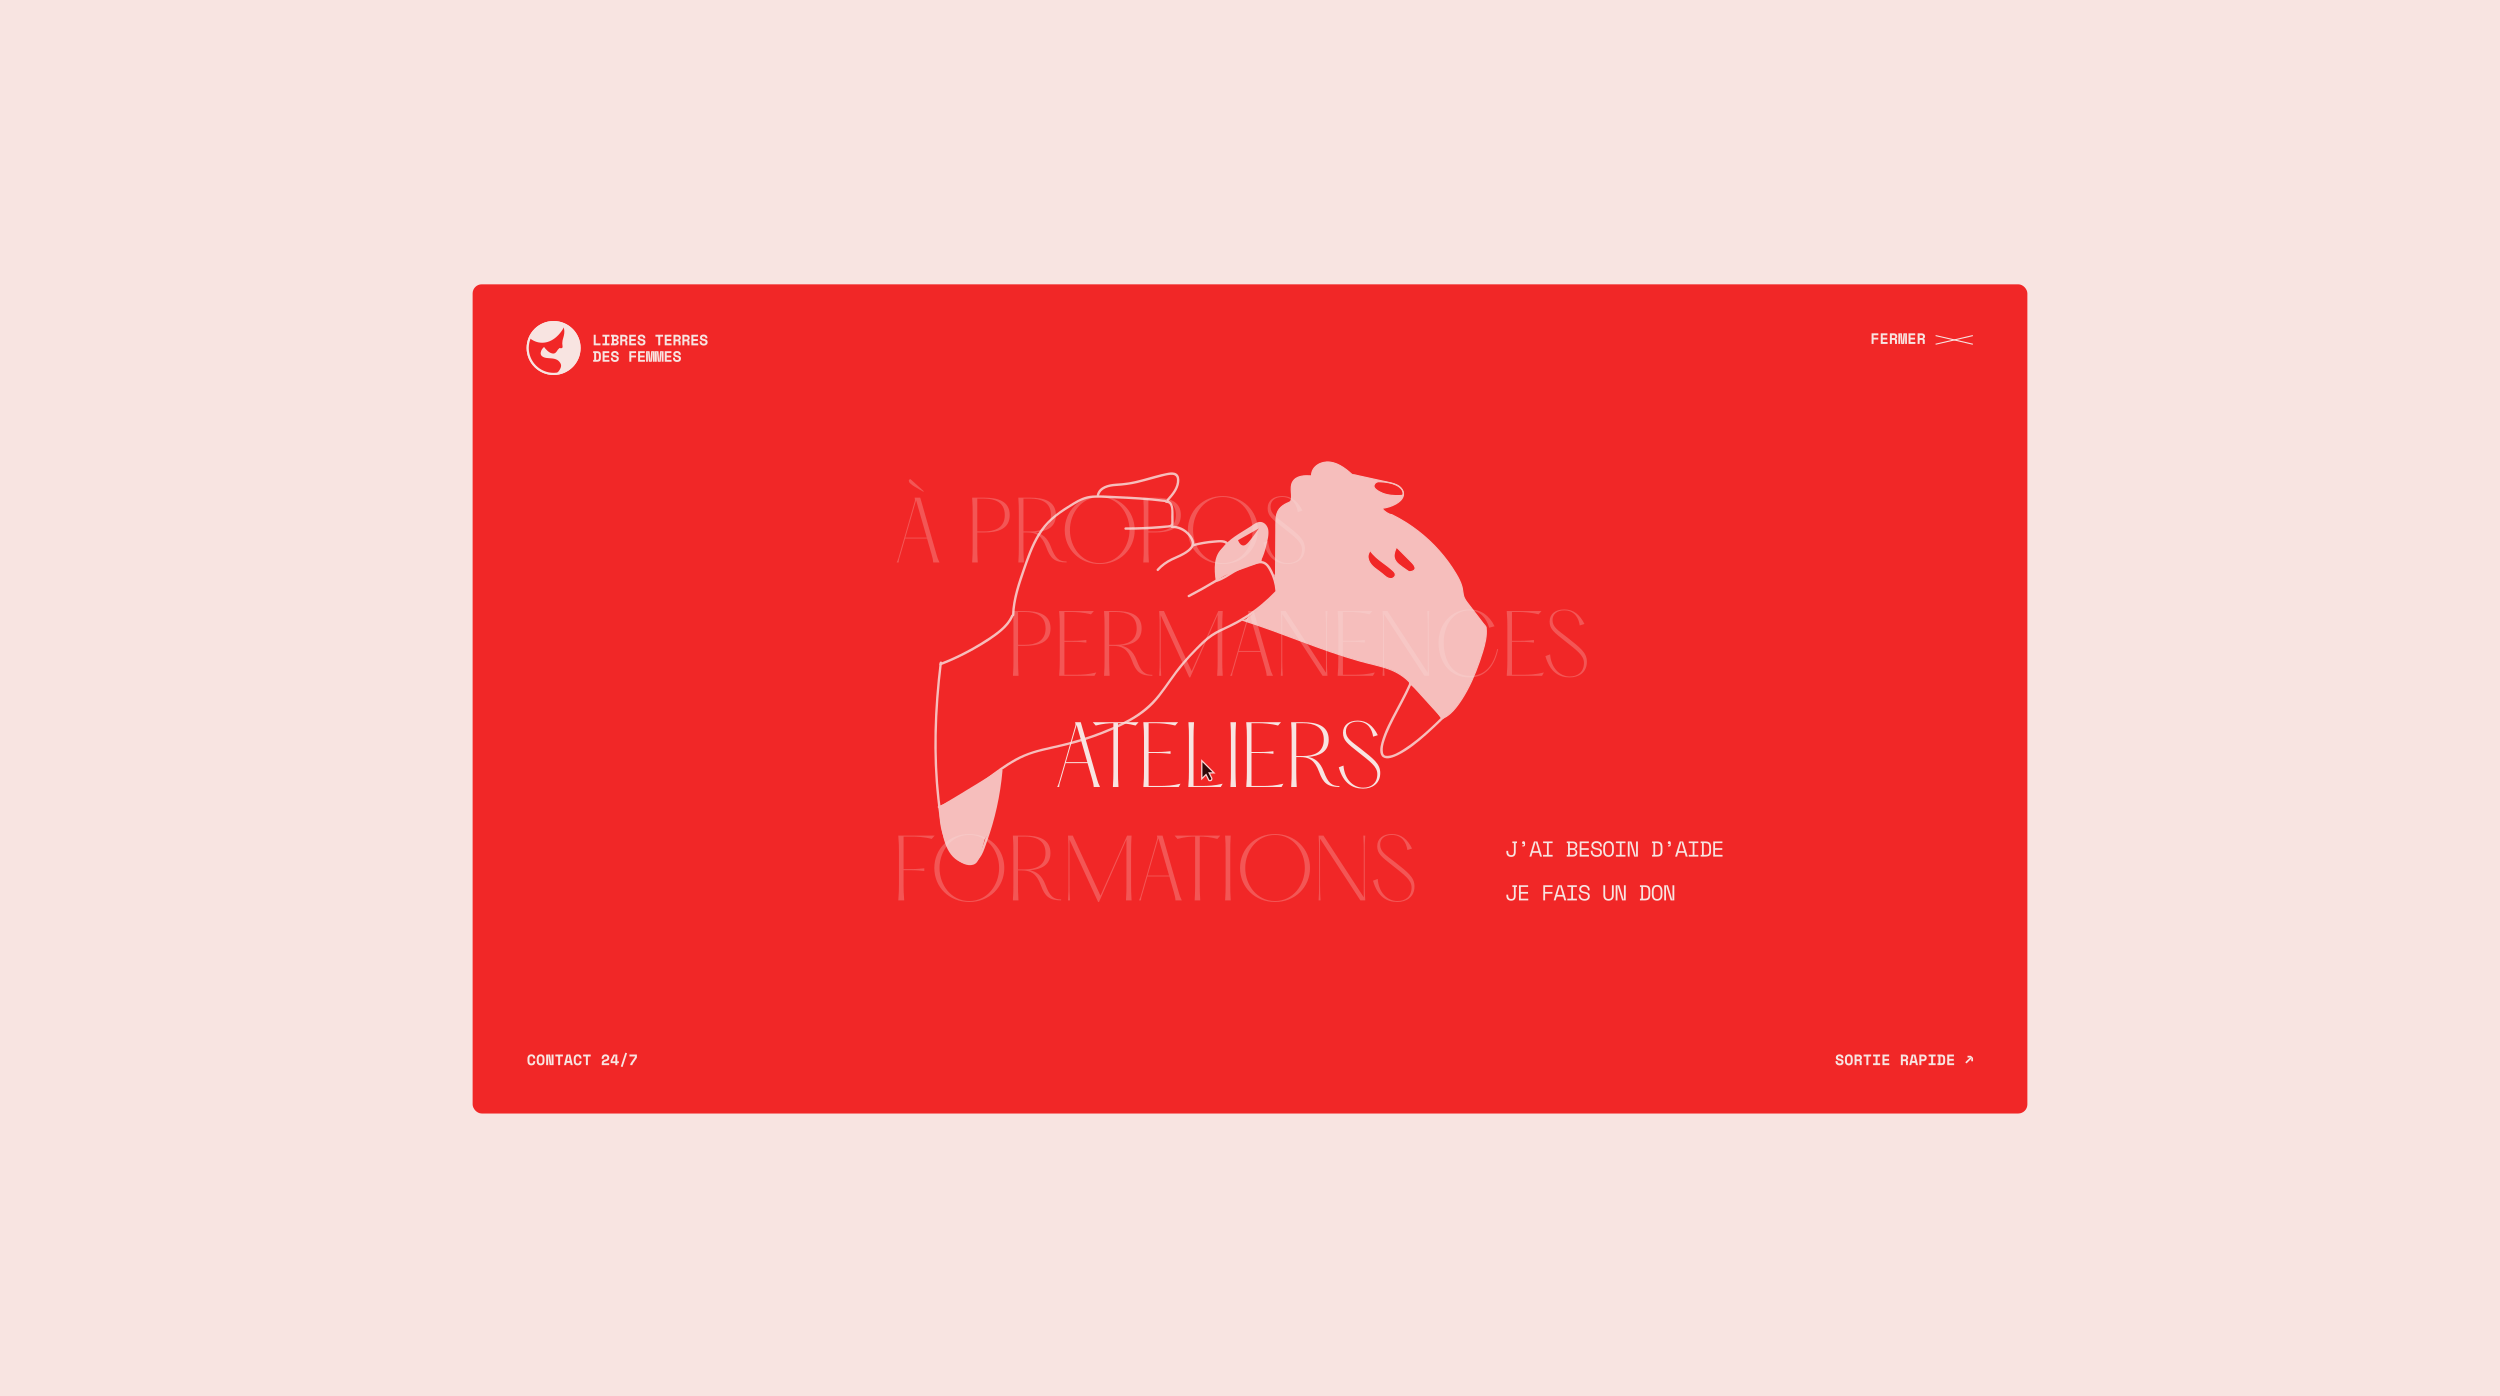 <?xml version="1.0" encoding="UTF-8"?>
<svg xmlns="http://www.w3.org/2000/svg" width="1370" height="765" viewBox="0 0 1370 765" fill="none">
  <rect width="1370" height="765" fill="#F8E4E1"></rect>
  <rect x="259" y="155.801" width="852" height="454.4" rx="5" fill="#F12727"></rect>
  <path d="M325.354 183.444H326.448V188.198H329.082V189.242H325.354V183.444ZM330.136 183.444H334.013V184.488H332.621V188.198H334.013V189.242H330.136V188.198H331.528V184.488H330.136V183.444ZM334.786 188.198H335.332V184.488H334.786V183.444H337.329C337.605 183.444 337.848 183.483 338.058 183.56C338.273 183.637 338.452 183.742 338.596 183.875C338.745 184.007 338.856 184.167 338.927 184.355C339.005 184.537 339.043 184.736 339.043 184.951V185.051C339.043 185.382 338.949 185.647 338.762 185.846C338.579 186.045 338.347 186.183 338.066 186.26V186.409C338.347 186.487 338.579 186.627 338.762 186.832C338.949 187.031 339.043 187.296 339.043 187.627V187.726C339.043 187.942 339.005 188.143 338.927 188.331C338.856 188.513 338.745 188.673 338.596 188.811C338.452 188.944 338.273 189.049 338.058 189.126C337.848 189.204 337.605 189.242 337.329 189.242H334.786V188.198ZM336.426 188.198H337.221C337.453 188.198 337.641 188.149 337.784 188.049C337.928 187.95 338 187.784 338 187.552V187.503C338 187.271 337.928 187.105 337.784 187.006C337.641 186.906 337.453 186.857 337.221 186.857H336.426V188.198ZM336.426 185.813H337.221C337.453 185.813 337.641 185.766 337.784 185.672C337.928 185.573 338 185.407 338 185.175V185.125C338 184.893 337.928 184.731 337.784 184.637C337.641 184.537 337.453 184.488 337.221 184.488H336.426V185.813ZM343.767 189.242H342.674V187.503C342.674 187.37 342.638 187.262 342.566 187.18C342.5 187.097 342.387 187.055 342.227 187.055H340.968V189.242H339.874V183.444H342.094C342.392 183.444 342.655 183.485 342.881 183.568C343.107 183.651 343.295 183.767 343.444 183.916C343.599 184.06 343.715 184.228 343.792 184.421C343.875 184.615 343.916 184.822 343.916 185.043V185.241C343.916 185.479 343.853 185.702 343.726 185.912C343.599 186.117 343.403 186.274 343.138 186.384V186.534C343.331 186.556 343.483 186.63 343.593 186.757C343.709 186.884 343.767 187.044 343.767 187.238V189.242ZM340.968 186.012H342.011C342.276 186.012 342.478 185.951 342.616 185.829C342.754 185.702 342.823 185.526 342.823 185.299V185.2C342.823 185.007 342.754 184.841 342.616 184.703C342.478 184.559 342.276 184.488 342.011 184.488H340.968V186.012ZM344.814 183.444H348.475V184.488H345.907V185.813H348.375V186.857H345.907V188.198H348.574V189.242H344.814V183.444ZM352.528 185.216C352.528 184.985 352.437 184.783 352.254 184.612C352.078 184.441 351.827 184.355 351.501 184.355C351.225 184.355 351.006 184.413 350.846 184.529C350.686 184.639 350.606 184.791 350.606 184.985C350.606 185.084 350.625 185.175 350.664 185.258C350.703 185.335 350.769 185.407 350.863 185.473C350.962 185.534 351.089 185.589 351.244 185.639C351.404 185.689 351.606 185.736 351.849 185.78C352.456 185.89 352.92 186.075 353.24 186.335C353.56 186.594 353.721 186.978 353.721 187.486V187.586C353.721 187.856 353.671 188.102 353.572 188.323C353.478 188.538 353.34 188.723 353.157 188.878C352.975 189.032 352.754 189.151 352.495 189.234C352.235 189.317 351.942 189.358 351.617 189.358C351.236 189.358 350.899 189.306 350.606 189.201C350.319 189.09 350.079 188.941 349.885 188.753C349.692 188.56 349.546 188.337 349.446 188.083C349.347 187.823 349.297 187.541 349.297 187.238V186.989H350.391V187.188C350.391 187.536 350.49 187.815 350.689 188.025C350.893 188.229 351.208 188.331 351.633 188.331C351.965 188.331 352.21 188.259 352.37 188.116C352.531 187.972 352.611 187.801 352.611 187.602C352.611 187.508 352.594 187.42 352.561 187.337C352.528 187.249 352.47 187.171 352.387 187.105C352.304 187.033 352.191 186.97 352.047 186.915C351.904 186.859 351.722 186.812 351.501 186.774C351.208 186.724 350.94 186.661 350.697 186.583C350.454 186.5 350.242 186.393 350.059 186.26C349.883 186.128 349.745 185.962 349.645 185.763C349.546 185.564 349.496 185.321 349.496 185.034V184.985C349.496 184.747 349.543 184.529 349.637 184.33C349.736 184.126 349.872 183.949 350.043 183.8C350.22 183.651 350.429 183.535 350.672 183.452C350.921 183.369 351.197 183.328 351.501 183.328C351.843 183.328 352.147 183.378 352.412 183.477C352.677 183.571 352.898 183.701 353.075 183.866C353.257 184.032 353.392 184.222 353.48 184.438C353.574 184.653 353.621 184.88 353.621 185.117V185.415H352.528V185.216ZM359.176 183.444H363.351V184.488H361.81V189.242H360.717V184.488H359.176V183.444ZM364.273 183.444H367.934V184.488H365.366V185.813H367.835V186.857H365.366V188.198H368.034V189.242H364.273V183.444ZM372.956 189.242H371.863V187.503C371.863 187.37 371.827 187.262 371.755 187.18C371.689 187.097 371.576 187.055 371.416 187.055H370.157V189.242H369.063V183.444H371.283C371.581 183.444 371.844 183.485 372.07 183.568C372.296 183.651 372.484 183.767 372.633 183.916C372.788 184.06 372.904 184.228 372.981 184.421C373.064 184.615 373.105 184.822 373.105 185.043V185.241C373.105 185.479 373.042 185.702 372.915 185.912C372.788 186.117 372.592 186.274 372.327 186.384V186.534C372.52 186.556 372.672 186.63 372.782 186.757C372.898 186.884 372.956 187.044 372.956 187.238V189.242ZM370.157 186.012H371.2C371.465 186.012 371.667 185.951 371.805 185.829C371.943 185.702 372.012 185.526 372.012 185.299V185.2C372.012 185.007 371.943 184.841 371.805 184.703C371.667 184.559 371.465 184.488 371.2 184.488H370.157V186.012ZM377.821 189.242H376.728V187.503C376.728 187.37 376.692 187.262 376.62 187.18C376.554 187.097 376.441 187.055 376.28 187.055H375.021V189.242H373.928V183.444H376.148C376.446 183.444 376.708 183.485 376.935 183.568C377.161 183.651 377.349 183.767 377.498 183.916C377.653 184.06 377.769 184.228 377.846 184.421C377.929 184.615 377.97 184.822 377.97 185.043V185.241C377.97 185.479 377.907 185.702 377.78 185.912C377.653 186.117 377.457 186.274 377.192 186.384V186.534C377.385 186.556 377.537 186.63 377.647 186.757C377.763 186.884 377.821 187.044 377.821 187.238V189.242ZM375.021 186.012H376.065C376.33 186.012 376.532 185.951 376.67 185.829C376.808 185.702 376.877 185.526 376.877 185.299V185.2C376.877 185.007 376.808 184.841 376.67 184.703C376.532 184.559 376.33 184.488 376.065 184.488H375.021V186.012ZM378.867 183.444H382.529V184.488H379.961V185.813H382.429V186.857H379.961V188.198H382.628V189.242H378.867V183.444ZM386.582 185.216C386.582 184.985 386.491 184.783 386.308 184.612C386.132 184.441 385.88 184.355 385.555 184.355C385.278 184.355 385.06 184.413 384.9 184.529C384.74 184.639 384.66 184.791 384.66 184.985C384.66 185.084 384.679 185.175 384.718 185.258C384.757 185.335 384.823 185.407 384.917 185.473C385.016 185.534 385.143 185.589 385.298 185.639C385.458 185.689 385.66 185.736 385.902 185.78C386.51 185.89 386.974 186.075 387.294 186.335C387.614 186.594 387.775 186.978 387.775 187.486V187.586C387.775 187.856 387.725 188.102 387.625 188.323C387.532 188.538 387.393 188.723 387.211 188.878C387.029 189.032 386.808 189.151 386.549 189.234C386.289 189.317 385.996 189.358 385.671 189.358C385.29 189.358 384.953 189.306 384.66 189.201C384.373 189.09 384.133 188.941 383.939 188.753C383.746 188.56 383.6 188.337 383.5 188.083C383.401 187.823 383.351 187.541 383.351 187.238V186.989H384.445V187.188C384.445 187.536 384.544 187.815 384.743 188.025C384.947 188.229 385.262 188.331 385.687 188.331C386.018 188.331 386.264 188.259 386.424 188.116C386.584 187.972 386.665 187.801 386.665 187.602C386.665 187.508 386.648 187.42 386.615 187.337C386.582 187.249 386.524 187.171 386.441 187.105C386.358 187.033 386.245 186.97 386.101 186.915C385.958 186.859 385.775 186.812 385.555 186.774C385.262 186.724 384.994 186.661 384.751 186.583C384.508 186.5 384.296 186.393 384.113 186.26C383.937 186.128 383.799 185.962 383.699 185.763C383.6 185.564 383.55 185.321 383.55 185.034V184.985C383.55 184.747 383.597 184.529 383.691 184.33C383.79 184.126 383.926 183.949 384.097 183.8C384.273 183.651 384.483 183.535 384.726 183.452C384.975 183.369 385.251 183.328 385.555 183.328C385.897 183.328 386.201 183.378 386.466 183.477C386.731 183.571 386.952 183.701 387.128 183.866C387.311 184.032 387.446 184.222 387.534 184.438C387.628 184.653 387.675 184.88 387.675 185.117V185.415H386.582V185.216ZM325.056 192.444H327.16C327.878 192.444 328.411 192.612 328.759 192.949C329.107 193.28 329.28 193.797 329.28 194.498V196.188C329.28 196.889 329.107 197.408 328.759 197.745C328.411 198.077 327.878 198.242 327.16 198.242H325.056V197.19H325.603V193.488H325.056V192.444ZM327.16 197.198C327.541 197.198 327.806 197.11 327.955 196.933C328.11 196.751 328.187 196.47 328.187 196.089V194.498C328.187 194.167 328.11 193.916 327.955 193.744C327.806 193.573 327.541 193.488 327.16 193.488H326.696V197.198H327.16ZM330.219 192.444H333.88V193.488H331.312V194.813H333.781V195.857H331.312V197.198H333.98V198.242H330.219V192.444ZM337.933 194.216C337.933 193.985 337.842 193.783 337.66 193.612C337.483 193.441 337.232 193.355 336.906 193.355C336.63 193.355 336.412 193.413 336.252 193.529C336.092 193.639 336.012 193.791 336.012 193.985C336.012 194.084 336.031 194.175 336.07 194.258C336.108 194.335 336.174 194.407 336.268 194.473C336.368 194.534 336.495 194.589 336.649 194.639C336.81 194.689 337.011 194.736 337.254 194.78C337.862 194.89 338.325 195.075 338.646 195.335C338.966 195.594 339.126 195.978 339.126 196.486V196.586C339.126 196.856 339.076 197.102 338.977 197.323C338.883 197.538 338.745 197.723 338.563 197.878C338.381 198.032 338.16 198.151 337.9 198.234C337.641 198.317 337.348 198.358 337.022 198.358C336.641 198.358 336.304 198.306 336.012 198.201C335.724 198.09 335.484 197.941 335.291 197.753C335.098 197.56 334.951 197.337 334.852 197.083C334.753 196.823 334.703 196.541 334.703 196.238V195.989H335.796V196.188C335.796 196.536 335.896 196.815 336.094 197.025C336.299 197.229 336.613 197.331 337.039 197.331C337.37 197.331 337.616 197.259 337.776 197.116C337.936 196.972 338.016 196.801 338.016 196.602C338.016 196.508 338 196.42 337.966 196.337C337.933 196.249 337.875 196.171 337.792 196.105C337.71 196.033 337.596 195.97 337.453 195.915C337.309 195.859 337.127 195.812 336.906 195.774C336.613 195.724 336.346 195.661 336.103 195.583C335.86 195.5 335.647 195.393 335.465 195.26C335.288 195.128 335.15 194.962 335.051 194.763C334.951 194.564 334.902 194.321 334.902 194.034V193.985C334.902 193.747 334.949 193.529 335.042 193.33C335.142 193.126 335.277 192.949 335.448 192.8C335.625 192.651 335.835 192.535 336.078 192.452C336.326 192.369 336.602 192.328 336.906 192.328C337.249 192.328 337.552 192.378 337.817 192.477C338.082 192.571 338.303 192.701 338.48 192.866C338.662 193.032 338.798 193.222 338.886 193.438C338.98 193.653 339.027 193.88 339.027 194.117V194.415H337.933V194.216ZM344.863 192.444H348.574V193.488H345.957V194.813H348.524V195.857H345.957V198.242H344.863V192.444ZM349.678 192.444H353.34V193.488H350.772V194.813H353.24V195.857H350.772V197.198H353.439V198.242H349.678V192.444ZM354.046 192.444H355.968L356.299 196.801V197.646H356.498V196.801L356.829 192.444H358.751V198.242H357.757V194.366L357.857 193.04H357.658L357.227 198.242H355.587L355.14 193.04H354.941L355.04 194.366V198.242H354.046V192.444ZM358.911 192.444H360.833L361.164 196.801V197.646H361.363V196.801L361.694 192.444H363.616V198.242H362.622V194.366L362.721 193.04H362.523L362.092 198.242H360.452L360.004 193.04H359.806L359.905 194.366V198.242H358.911V192.444ZM364.273 192.444H367.934V193.488H365.366V194.813H367.835V195.857H365.366V197.198H368.034V198.242H364.273V192.444ZM371.987 194.216C371.987 193.985 371.896 193.783 371.714 193.612C371.537 193.441 371.286 193.355 370.96 193.355C370.684 193.355 370.466 193.413 370.306 193.529C370.146 193.639 370.065 193.791 370.065 193.985C370.065 194.084 370.085 194.175 370.123 194.258C370.162 194.335 370.228 194.407 370.322 194.473C370.422 194.534 370.549 194.589 370.703 194.639C370.863 194.689 371.065 194.736 371.308 194.78C371.915 194.89 372.379 195.075 372.7 195.335C373.02 195.594 373.18 195.978 373.18 196.486V196.586C373.18 196.856 373.13 197.102 373.031 197.323C372.937 197.538 372.799 197.723 372.617 197.878C372.434 198.032 372.214 198.151 371.954 198.234C371.695 198.317 371.402 198.358 371.076 198.358C370.695 198.358 370.358 198.306 370.065 198.201C369.778 198.09 369.538 197.941 369.345 197.753C369.152 197.56 369.005 197.337 368.906 197.083C368.806 196.823 368.757 196.541 368.757 196.238V195.989H369.85V196.188C369.85 196.536 369.949 196.815 370.148 197.025C370.353 197.229 370.667 197.331 371.093 197.331C371.424 197.331 371.67 197.259 371.83 197.116C371.99 196.972 372.07 196.801 372.07 196.602C372.07 196.508 372.053 196.42 372.02 196.337C371.987 196.249 371.929 196.171 371.846 196.105C371.764 196.033 371.65 195.97 371.507 195.915C371.363 195.859 371.181 195.812 370.96 195.774C370.667 195.724 370.4 195.661 370.157 195.583C369.914 195.5 369.701 195.393 369.519 195.26C369.342 195.128 369.204 194.962 369.105 194.763C369.005 194.564 368.955 194.321 368.955 194.034V193.985C368.955 193.747 369.002 193.529 369.096 193.33C369.196 193.126 369.331 192.949 369.502 192.8C369.679 192.651 369.889 192.535 370.132 192.452C370.38 192.369 370.656 192.328 370.96 192.328C371.302 192.328 371.606 192.378 371.871 192.477C372.136 192.571 372.357 192.701 372.534 192.866C372.716 193.032 372.851 193.222 372.94 193.438C373.034 193.653 373.081 193.88 373.081 194.117V194.415H371.987V194.216Z" fill="#F8E4E1"></path>
  <circle cx="14.792" cy="14.792" r="14.2" transform="matrix(-1 0 0 1 318.167 175.914)" fill="#F8E4E1" stroke="#F8E4E1" stroke-width="1.183"></circle>
  <path d="M307.068 198.974C308.109 200.651 307.068 202.539 304.932 204.906C297.657 205.616 292.579 200.468 290.95 197.806C286.927 189.286 291.246 182.62 293.908 180.351C298.878 175.618 305.051 176.21 307.517 177.097C310.861 180.743 308.417 185.355 308.278 186.564C308.108 188.043 308.038 188.266 308.278 189.704C308.518 191.143 307.156 190.858 306.629 190.706L305.742 191.593L304.932 192.776C304.184 193.867 303.136 193.839 302.702 193.687C300.844 193.468 298.893 191.226 298.15 190.132C296.441 191.591 296.199 193.292 296.292 193.961C296.354 194.659 297.24 196.094 300.287 196.239C304.095 196.422 305.768 196.878 307.068 198.974Z" fill="#F12727"></path>
  <path d="M290.358 185.383C296.038 189.879 303.967 188.341 308.996 179.466L309.588 177.987C307.911 177.001 303.316 175.502 298.346 177.395C293.376 179.288 290.95 183.509 290.358 185.383Z" fill="#F8E4E1"></path>
  <circle cx="14.792" cy="14.792" r="14.2" transform="matrix(-1 0 0 1 318.167 175.914)" stroke="#F8E4E1" stroke-width="1.183"></circle>
  <path d="M1025.63 182.667H1029.34V183.71H1026.72V185.036H1029.29V186.079H1026.72V188.465H1025.63V182.667ZM1030.65 182.667H1034.31V183.71H1031.75V185.036H1034.21V186.079H1031.75V187.421H1034.41V188.465H1030.65V182.667ZM1039.54 188.465H1038.45V186.725C1038.45 186.593 1038.41 186.485 1038.34 186.402C1038.28 186.319 1038.16 186.278 1038 186.278H1036.74V188.465H1035.65V182.667H1037.87C1038.17 182.667 1038.43 182.708 1038.66 182.791C1038.88 182.874 1039.07 182.99 1039.22 183.139C1039.37 183.282 1039.49 183.451 1039.57 183.644C1039.65 183.837 1039.69 184.044 1039.69 184.265V184.464C1039.69 184.701 1039.63 184.925 1039.5 185.135C1039.37 185.339 1039.18 185.497 1038.91 185.607V185.756C1039.11 185.778 1039.26 185.853 1039.37 185.98C1039.48 186.107 1039.54 186.267 1039.54 186.46V188.465ZM1036.74 185.234H1037.79C1038.05 185.234 1038.25 185.174 1038.39 185.052C1038.53 184.925 1038.6 184.748 1038.6 184.522V184.423C1038.6 184.229 1038.53 184.064 1038.39 183.926C1038.25 183.782 1038.05 183.71 1037.79 183.71H1036.74V185.234ZM1040.3 182.667H1042.22L1042.55 187.024V187.868H1042.75V187.024L1043.08 182.667H1045V188.465H1044.01V184.588L1044.11 183.263H1043.91L1043.48 188.465H1041.84L1041.39 183.263H1041.19L1041.29 184.588V188.465H1040.3V182.667ZM1045.87 182.667H1049.53V183.71H1046.96V185.036H1049.43V186.079H1046.96V187.421H1049.63V188.465H1045.87V182.667ZM1054.76 188.465H1053.66V186.725C1053.66 186.593 1053.63 186.485 1053.56 186.402C1053.49 186.319 1053.38 186.278 1053.22 186.278H1051.96V188.465H1050.87V182.667H1053.09C1053.38 182.667 1053.65 182.708 1053.87 182.791C1054.1 182.874 1054.29 182.99 1054.44 183.139C1054.59 183.282 1054.71 183.451 1054.78 183.644C1054.87 183.837 1054.91 184.044 1054.91 184.265V184.464C1054.91 184.701 1054.84 184.925 1054.72 185.135C1054.59 185.339 1054.39 185.497 1054.13 185.607V185.756C1054.32 185.778 1054.47 185.853 1054.58 185.98C1054.7 186.107 1054.76 186.267 1054.76 186.46V188.465ZM1051.96 185.234H1053C1053.27 185.234 1053.47 185.174 1053.61 185.052C1053.75 184.925 1053.81 184.748 1053.81 184.522V184.423C1053.81 184.229 1053.75 184.064 1053.61 183.926C1053.47 183.782 1053.27 183.71 1053 183.71H1051.96V185.234Z" fill="#F8E4E1"></path>
  <path d="M1081.12 183.904L1060.71 188.638" stroke="#F8E4E1" stroke-width="0.592"></path>
  <path d="M1060.71 183.904L1081.12 188.638" stroke="#F8E4E1" stroke-width="0.592"></path>
  <path d="M506.243 269.211L505.976 269.477C502.16 267.126 500.163 266.327 498.61 264.729C497.856 263.975 497.678 262.777 498.921 262.555L506.243 269.211ZM504.29 272.717L513.165 303.779C513.653 305.643 514.008 306.486 514.851 308.217H511.39C511.257 306.353 510.991 305.599 510.503 303.779L508.018 295.126H495.992L493.463 303.912C492.974 305.599 492.575 306.397 492.442 308.217H491.377C492.264 306.397 492.398 305.599 492.886 303.957L501.317 274.669C501.494 273.915 501.45 273.471 501.184 272.717H504.29ZM502.027 274.181L496.125 294.594H507.884L502.027 274.181ZM535.801 308.217H532.739C533.006 304.267 533.006 302.626 533.006 299.874V281.015C533.006 278.308 533.006 276.666 532.739 272.717H539.307C546.851 272.717 553.329 274.625 553.329 282.257C553.329 289.89 546.851 291.798 539.307 291.798H535.535V299.874C535.535 302.626 535.579 304.267 535.801 308.217ZM535.535 273.249V291.221H539.307C544.942 291.221 550.622 289.446 550.622 282.257C550.622 275.024 544.942 273.249 539.307 273.249H535.535ZM575.886 299.652C578.238 305.954 580.234 307.684 584.494 307.684V308.217C577.883 308.217 575.531 305.865 573.401 300.007C570.916 293.174 567.588 291.798 562.795 291.798H560.843V299.874C560.843 302.626 560.887 304.267 561.109 308.217H558.047C558.313 304.267 558.313 302.626 558.313 299.874V281.015C558.313 278.308 558.313 276.666 558.047 272.717H564.614C572.158 272.717 578.637 274.625 578.637 282.257C578.637 288.914 573.667 291.221 567.41 291.709C570.916 292.419 573.933 294.461 575.886 299.652ZM560.843 273.249V291.221H564.614C570.25 291.221 575.93 289.446 575.93 282.257C575.93 275.024 570.25 273.249 564.614 273.249H560.843ZM602.644 309.104C591.639 309.104 583.474 301.028 583.474 290.467C583.474 279.95 591.639 271.829 602.644 271.829C613.605 271.829 621.814 279.95 621.814 290.467C621.814 301.028 613.605 309.104 602.644 309.104ZM602.644 308.572C612.495 308.572 618.974 299.83 618.974 290.467C618.974 281.148 612.495 272.362 602.644 272.362C592.749 272.362 586.314 281.148 586.314 290.467C586.314 299.83 592.749 308.572 602.644 308.572ZM629.578 308.217H626.516C626.782 304.267 626.782 302.626 626.782 299.874V281.015C626.782 278.308 626.782 276.666 626.516 272.717H633.084C640.627 272.717 647.106 274.625 647.106 282.257C647.106 289.89 640.627 291.798 633.084 291.798H629.312V299.874C629.312 302.626 629.356 304.267 629.578 308.217ZM629.312 273.249V291.221H633.084C638.719 291.221 644.399 289.446 644.399 282.257C644.399 275.024 638.719 273.249 633.084 273.249H629.312ZM670.117 309.104C659.112 309.104 650.947 301.028 650.947 290.467C650.947 279.95 659.112 271.829 670.117 271.829C681.077 271.829 689.287 279.95 689.287 290.467C689.287 301.028 681.077 309.104 670.117 309.104ZM670.117 308.572C679.968 308.572 686.447 299.83 686.447 290.467C686.447 281.148 679.968 272.362 670.117 272.362C660.221 272.362 653.787 281.148 653.787 290.467C653.787 299.83 660.221 308.572 670.117 308.572ZM705.667 309.104C699.853 309.104 694.839 306.22 692.354 297.434L694.928 296.457C695.416 303.646 699.942 308.572 705.755 308.572C710.06 308.572 713.477 306.22 713.477 301.117C713.477 296.946 709.35 294.15 703.004 289.091C697.191 284.476 694.662 282.701 694.662 278.53C694.662 274.27 697.901 271.829 702.738 271.829C707.708 271.829 711.213 274.669 713.743 279.817L711.169 280.616C710.637 276.622 708.285 272.362 702.649 272.362C698.655 272.362 696.259 274.492 696.259 277.687C696.259 281.547 699.232 283.234 704.247 287.139C711.258 292.73 715.074 295.392 715.074 300.54C715.074 306.309 710.77 309.104 705.667 309.104Z" fill="#F8E4E1" fill-opacity="0.25"></path>
  <path d="M558.162 370.342H555.1C555.366 366.392 555.366 364.751 555.366 361.999V343.14C555.366 340.433 555.366 338.791 555.1 334.842H561.668C569.211 334.842 575.69 336.75 575.69 344.382C575.69 352.015 569.211 353.923 561.668 353.923H557.896V361.999C557.896 364.751 557.94 366.392 558.162 370.342ZM557.896 335.374V353.346H561.668C567.303 353.346 572.983 351.571 572.983 344.382C572.983 337.149 567.303 335.374 561.668 335.374H557.896ZM599.755 370.342H580.408C580.718 366.392 580.763 364.751 580.763 361.999V343.14C580.763 340.433 580.718 338.791 580.408 334.842H599.445L597.847 336.661C593.987 335.596 589.194 335.374 587.463 335.374H583.292V351.172H586.443C588.795 351.172 591.191 351.172 595.318 350.728V352.148C591.191 351.704 588.795 351.704 586.443 351.704H583.292V369.765H588.883C593.143 369.765 596.427 369.587 600.776 368.522L599.755 370.342ZM622.861 361.777C625.213 368.079 627.21 369.809 631.47 369.809V370.342C624.858 370.342 622.506 367.99 620.376 362.132C617.891 355.299 614.563 353.923 609.77 353.923H607.818V361.999C607.818 364.751 607.862 366.392 608.084 370.342H605.022C605.288 366.392 605.288 364.751 605.288 361.999V343.14C605.288 340.433 605.288 338.791 605.022 334.842H611.59C619.133 334.842 625.612 336.75 625.612 344.382C625.612 351.039 620.642 353.346 614.385 353.834C617.891 354.544 620.908 356.586 622.861 361.777ZM607.818 335.374V353.346H611.59C617.225 353.346 622.905 351.571 622.905 344.382C622.905 337.149 617.225 335.374 611.59 335.374H607.818ZM652.222 371.229H651.734L636.07 337.105V361.999C636.07 364.751 636.07 366.392 636.336 370.342H635.226C635.493 366.392 635.493 364.751 635.493 361.999V343.14C635.493 340.433 635.493 338.791 635.226 334.842H637.845L653.021 367.768L667.62 334.842H670.061C669.839 338.791 669.795 340.433 669.795 343.14V361.999C669.795 364.751 669.839 366.392 670.061 370.342H666.999C667.265 366.392 667.265 364.751 667.265 361.999V336.972L652.222 371.229ZM687.034 334.842L695.909 365.904C696.397 367.768 696.752 368.611 697.595 370.342H694.134C694 368.478 693.734 367.724 693.246 365.904L690.761 357.251H678.735L676.206 366.037C675.718 367.724 675.319 368.522 675.185 370.342H674.12C675.008 368.522 675.141 367.724 675.629 366.082L684.06 336.794C684.238 336.04 684.194 335.596 683.927 334.842H687.034ZM684.77 336.306L678.869 356.719H690.628L684.77 336.306ZM727.169 343.14V361.999C727.169 364.751 727.169 366.392 727.436 370.342H724.773L702.674 336.528V361.999C702.674 364.751 702.719 366.392 702.941 370.342H701.876C702.142 366.392 702.142 364.751 702.142 361.999V343.14C702.142 340.433 702.142 338.791 701.876 334.842H704.538L726.637 368.656V343.14C726.637 340.433 726.593 338.791 726.371 334.842H727.436C727.169 338.791 727.169 340.433 727.169 343.14ZM752.381 370.342H733.033C733.344 366.392 733.388 364.751 733.388 361.999V343.14C733.388 340.433 733.344 338.791 733.033 334.842H752.07L750.473 336.661C746.612 335.596 741.82 335.374 740.089 335.374H735.918V351.172H739.068C741.42 351.172 743.817 351.172 747.943 350.728V352.148C743.817 351.704 741.42 351.704 739.068 351.704H735.918V369.765H741.509C745.769 369.765 749.053 369.587 753.402 368.522L752.381 370.342ZM782.942 343.14V361.999C782.942 364.751 782.942 366.392 783.208 370.342H780.545L758.447 336.528V361.999C758.447 364.751 758.491 366.392 758.713 370.342H757.648C757.914 366.392 757.914 364.751 757.914 361.999V343.14C757.914 340.433 757.914 338.791 757.648 334.842H760.31L782.409 368.656V343.14C782.409 340.433 782.365 338.791 782.143 334.842H783.208C782.942 338.791 782.942 340.433 782.942 343.14ZM805.181 371.229C794.309 371.229 788.319 362.665 788.319 352.148C788.319 341.676 795.64 333.954 805.225 333.954C811.66 333.954 816.097 337.282 819.026 343.184L816.097 343.983C814.544 338.88 811.172 334.487 805.225 334.487C796.794 334.487 791.159 342.386 791.159 352.015C791.159 361.777 795.729 370.386 805.669 370.386C813.879 370.386 818.582 364.351 820.446 355.742H820.979C819.07 364.928 814.145 371.229 805.181 371.229ZM845.031 370.342H825.684C825.994 366.392 826.039 364.751 826.039 361.999V343.14C826.039 340.433 825.994 338.791 825.684 334.842H844.721L843.123 336.661C839.262 335.596 834.47 335.374 832.739 335.374H828.568V351.172H831.719C834.071 351.172 836.467 351.172 840.594 350.728V352.148C836.467 351.704 834.071 351.704 831.719 351.704H828.568V369.765H834.159C838.419 369.765 841.703 369.587 846.052 368.522L845.031 370.342ZM860.199 371.229C854.386 371.229 849.372 368.345 846.887 359.559L849.46 358.582C849.948 365.771 854.475 370.697 860.288 370.697C864.592 370.697 868.009 368.345 868.009 363.242C868.009 359.071 863.882 356.275 857.537 351.216C851.723 346.601 849.194 344.826 849.194 340.655C849.194 336.395 852.433 333.954 857.27 333.954C862.24 333.954 865.746 336.794 868.275 341.942L865.702 342.741C865.169 338.747 862.817 334.487 857.182 334.487C853.188 334.487 850.792 336.617 850.792 339.812C850.792 343.672 853.765 345.359 858.779 349.264C865.79 354.855 869.607 357.517 869.607 362.665C869.607 368.434 865.302 371.229 860.199 371.229Z" fill="#F8E4E1" fill-opacity="0.25"></path>
  <path d="M592.26 395.783L601.135 426.846C601.623 428.709 601.978 429.553 602.821 431.283H599.36C599.227 429.419 598.961 428.665 598.473 426.846L595.988 418.193H583.962L581.433 426.979C580.944 428.665 580.545 429.464 580.412 431.283H579.347C580.234 429.464 580.368 428.665 580.856 427.023L589.287 397.736C589.464 396.981 589.42 396.538 589.154 395.783H592.26ZM589.997 397.248L584.095 417.66H595.854L589.997 397.248ZM612.927 431.283H609.865C610.087 427.334 610.131 425.692 610.131 422.941V396.316H609.643C607.957 396.316 604.318 396.538 600.457 397.603L598.86 395.783H623.932L622.29 397.603C618.474 396.538 614.835 396.316 613.104 396.316H612.66V422.941C612.66 425.692 612.66 427.334 612.927 431.283ZM645.907 431.283H626.559C626.87 427.334 626.914 425.692 626.914 422.941V404.081C626.914 401.374 626.87 399.733 626.559 395.783H645.596L643.999 397.603C640.138 396.538 635.346 396.316 633.615 396.316H629.444V412.113H632.594C634.946 412.113 637.343 412.113 641.469 411.669V413.089C637.343 412.646 634.946 412.646 632.594 412.646H629.444V430.706H635.035C639.295 430.706 642.579 430.529 646.928 429.464L645.907 431.283ZM668.968 431.283H651.174C651.484 427.334 651.529 425.692 651.529 422.941V404.081C651.529 401.374 651.529 399.733 651.263 395.783H654.324C654.103 399.733 654.058 401.374 654.058 404.081V430.706H658.096C662.356 430.706 665.64 430.529 670.033 429.464L668.968 431.283ZM677.333 431.283H674.271C674.538 427.334 674.538 425.692 674.538 422.941V404.081C674.538 401.374 674.538 399.733 674.271 395.783H677.333C677.111 399.733 677.067 401.374 677.067 404.081V422.941C677.067 425.692 677.111 427.334 677.333 431.283ZM702.286 431.283H682.938C683.249 427.334 683.293 425.692 683.293 422.941V404.081C683.293 401.374 683.249 399.733 682.938 395.783H701.975L700.378 397.603C696.517 396.538 691.725 396.316 689.994 396.316H685.823V412.113H688.973C691.325 412.113 693.721 412.113 697.848 411.669V413.089C693.721 412.646 691.325 412.646 688.973 412.646H685.823V430.706H691.414C695.674 430.706 698.958 430.529 703.306 429.464L702.286 431.283ZM725.391 422.719C727.743 429.02 729.74 430.751 734 430.751V431.283C727.388 431.283 725.036 428.931 722.906 423.074C720.421 416.24 717.093 414.864 712.301 414.864H710.348V422.941C710.348 425.692 710.393 427.334 710.614 431.283H707.553C707.819 427.334 707.819 425.692 707.819 422.941V404.081C707.819 401.374 707.819 399.733 707.553 395.783H714.12C721.664 395.783 728.143 397.691 728.143 405.324C728.143 411.98 723.173 414.288 716.916 414.776C720.421 415.486 723.439 417.527 725.391 422.719ZM710.348 396.316V414.288H714.12C719.756 414.288 725.436 412.513 725.436 405.324C725.436 398.091 719.756 396.316 714.12 396.316H710.348ZM746.965 432.171C741.152 432.171 736.137 429.286 733.652 420.5L736.226 419.524C736.714 426.713 741.24 431.638 747.054 431.638C751.358 431.638 754.775 429.286 754.775 424.183C754.775 420.012 750.648 417.216 744.302 412.158C738.489 407.543 735.96 405.768 735.96 401.596C735.96 397.336 739.199 394.896 744.036 394.896C749.006 394.896 752.512 397.736 755.041 402.883L752.467 403.682C751.935 399.688 749.583 395.428 743.947 395.428C739.954 395.428 737.557 397.558 737.557 400.753C737.557 404.614 740.53 406.3 745.545 410.205C752.556 415.796 756.372 418.459 756.372 423.606C756.372 429.375 752.068 432.171 746.965 432.171Z" fill="#F8E4E1"></path>
  <path d="M495.504 493.408H492.264C492.575 489.459 492.619 487.817 492.619 485.066V466.206C492.619 463.499 492.575 461.858 492.264 457.908H512.189L510.591 459.728C506.731 458.663 501.938 458.441 500.208 458.441H495.149V476.279H497.634C499.986 476.279 502.382 476.279 506.509 475.836V477.3C502.382 476.856 499.986 476.856 497.634 476.856H495.149V485.066C495.149 487.817 495.193 489.459 495.504 493.408ZM531.185 494.296C520.18 494.296 512.015 486.219 512.015 475.658C512.015 465.141 520.18 457.021 531.185 457.021C542.145 457.021 550.355 465.141 550.355 475.658C550.355 486.219 542.145 494.296 531.185 494.296ZM531.185 493.763C541.036 493.763 547.515 485.021 547.515 475.658C547.515 466.339 541.036 457.553 531.185 457.553C521.289 457.553 514.855 466.339 514.855 475.658C514.855 485.021 521.289 493.763 531.185 493.763ZM572.896 484.844C575.247 491.145 577.244 492.876 581.504 492.876V493.408C574.892 493.408 572.541 491.056 570.411 485.199C567.926 478.365 564.597 476.989 559.805 476.989H557.852V485.066C557.852 487.817 557.897 489.459 558.119 493.408H555.057C555.323 489.459 555.323 487.817 555.323 485.066V466.206C555.323 463.499 555.323 461.858 555.057 457.908H561.624C569.168 457.908 575.647 459.816 575.647 467.449C575.647 474.105 570.677 476.413 564.42 476.901C567.926 477.611 570.943 479.652 572.896 484.844ZM557.852 458.441V476.413H561.624C567.26 476.413 572.94 474.638 572.94 467.449C572.94 460.216 567.26 458.441 561.624 458.441H557.852ZM602.257 494.296H601.769L586.104 460.171V485.066C586.104 487.817 586.104 489.459 586.371 493.408H585.261C585.528 489.459 585.528 487.817 585.528 485.066V466.206C585.528 463.499 585.528 461.858 585.261 457.908H587.879L603.056 490.834L617.655 457.908H620.096C619.874 461.858 619.829 463.499 619.829 466.206V485.066C619.829 487.817 619.874 489.459 620.096 493.408H617.034C617.3 489.459 617.3 487.817 617.3 485.066V460.038L602.257 494.296ZM637.068 457.908L645.943 488.971C646.432 490.834 646.787 491.678 647.63 493.408H644.168C644.035 491.544 643.769 490.79 643.281 488.971L640.796 480.318H628.77L626.241 489.104C625.753 490.79 625.353 491.589 625.22 493.408H624.155C625.043 491.589 625.176 490.79 625.664 489.148L634.095 459.861C634.273 459.106 634.228 458.663 633.962 457.908H637.068ZM634.805 459.373L628.903 479.785H640.663L634.805 459.373ZM657.735 493.408H654.673C654.895 489.459 654.939 487.817 654.939 485.066V458.441H654.451C652.765 458.441 649.126 458.663 645.266 459.728L643.668 457.908H668.74L667.098 459.728C663.282 458.663 659.643 458.441 657.913 458.441H657.469V485.066C657.469 487.817 657.469 489.459 657.735 493.408ZM674.43 493.408H671.368C671.634 489.459 671.634 487.817 671.634 485.066V466.206C671.634 463.499 671.634 461.858 671.368 457.908H674.43C674.208 461.858 674.163 463.499 674.163 466.206V485.066C674.163 487.817 674.208 489.459 674.43 493.408ZM698.718 494.296C687.713 494.296 679.548 486.219 679.548 475.658C679.548 465.141 687.713 457.021 698.718 457.021C709.678 457.021 717.888 465.141 717.888 475.658C717.888 486.219 709.678 494.296 698.718 494.296ZM698.718 493.763C708.569 493.763 715.048 485.021 715.048 475.658C715.048 466.339 708.569 457.553 698.718 457.553C688.822 457.553 682.388 466.339 682.388 475.658C682.388 485.021 688.822 493.763 698.718 493.763ZM747.884 466.206V485.066C747.884 487.817 747.884 489.459 748.15 493.408H745.487L723.389 459.594V485.066C723.389 487.817 723.433 489.459 723.655 493.408H722.59C722.856 489.459 722.856 487.817 722.856 485.066V466.206C722.856 463.499 722.856 461.858 722.59 457.908H725.252L747.351 491.722V466.206C747.351 463.499 747.307 461.858 747.085 457.908H748.15C747.884 461.858 747.884 463.499 747.884 466.206ZM765.729 494.296C759.916 494.296 754.901 491.411 752.416 482.625L754.99 481.649C755.478 488.838 760.004 493.763 765.818 493.763C770.122 493.763 773.539 491.411 773.539 486.308C773.539 482.137 769.412 479.341 763.066 474.283C757.253 469.668 754.724 467.893 754.724 463.721C754.724 459.461 757.963 457.021 762.8 457.021C767.77 457.021 771.276 459.861 773.805 465.008L771.231 465.807C770.699 461.813 768.347 457.553 762.711 457.553C758.718 457.553 756.321 459.683 756.321 462.878C756.321 466.739 759.294 468.425 764.309 472.33C771.32 477.921 775.136 480.584 775.136 485.731C775.136 491.5 770.832 494.296 765.729 494.296Z" fill="#F8E4E1" fill-opacity="0.25"></path>
  <path d="M830.609 466.923C830.609 467.783 830.396 468.442 829.97 468.899C829.552 469.349 828.937 469.574 828.124 469.574C827.312 469.574 826.669 469.349 826.195 468.899C825.73 468.442 825.497 467.783 825.497 466.923V466.284H826.491V466.923C826.491 467.444 826.625 467.862 826.894 468.178C827.162 468.493 827.572 468.651 828.124 468.651C828.676 468.651 829.063 468.493 829.284 468.178C829.505 467.862 829.615 467.444 829.615 466.923V462.048H828.763V461.125H831.319V462.048H830.609V466.923ZM834.08 461.788C834.08 461.559 834.159 461.365 834.317 461.208C834.482 461.042 834.68 460.959 834.908 460.959C835.137 460.959 835.33 461.042 835.488 461.208C835.654 461.365 835.737 461.559 835.737 461.788V462.947C835.737 463.215 835.65 463.436 835.476 463.61C835.311 463.783 835.094 463.87 834.825 463.87H834.222V463.231H834.778C834.991 463.231 835.098 463.113 835.098 462.876V462.58C835.035 462.604 834.967 462.616 834.896 462.616C834.676 462.616 834.482 462.537 834.317 462.379C834.159 462.214 834.08 462.016 834.08 461.788ZM843.337 467.349H839.787L839.184 469.408H838.119L840.627 461.125H842.497L845.006 469.408H843.941L843.337 467.349ZM841.491 461.551L840.059 466.426H843.065L841.633 461.551H841.491ZM845.589 461.125H850.843V462.048H848.713V468.485H850.843V469.408H845.589V468.485H847.719V462.048H845.589V461.125ZM858.578 468.485H859.288V462.048H858.578V461.125H861.926C862.321 461.125 862.668 461.18 862.968 461.291C863.275 461.401 863.532 461.551 863.737 461.74C863.95 461.93 864.108 462.158 864.21 462.427C864.321 462.687 864.376 462.971 864.376 463.279V463.421C864.376 463.649 864.34 463.858 864.269 464.048C864.198 464.237 864.1 464.407 863.974 464.557C863.847 464.706 863.697 464.837 863.524 464.947C863.358 465.05 863.177 465.128 862.98 465.184V465.326C863.374 465.436 863.705 465.649 863.974 465.965C864.242 466.272 864.376 466.651 864.376 467.101V467.243C864.376 467.55 864.321 467.838 864.21 468.107C864.108 468.367 863.95 468.596 863.737 468.793C863.532 468.982 863.275 469.132 862.968 469.243C862.668 469.353 862.321 469.408 861.926 469.408H858.578V468.485ZM860.282 468.485H861.855C862.321 468.485 862.7 468.371 862.991 468.142C863.283 467.905 863.429 467.582 863.429 467.172V467.101C863.429 466.675 863.291 466.339 863.015 466.095C862.739 465.842 862.364 465.716 861.891 465.716H860.282V468.485ZM860.282 464.793H861.891C862.364 464.793 862.739 464.671 863.015 464.426C863.291 464.182 863.429 463.847 863.429 463.421V463.35C863.429 462.947 863.283 462.632 862.991 462.403C862.7 462.166 862.321 462.048 861.855 462.048H860.282V464.793ZM865.669 461.125H870.687V462.048H866.663V464.793H870.616V465.716H866.663V468.485H870.758V469.408H865.669V461.125ZM876.784 463.515C876.784 463.247 876.729 463.01 876.619 462.805C876.516 462.6 876.374 462.43 876.193 462.296C876.011 462.162 875.802 462.06 875.566 461.989C875.329 461.918 875.08 461.882 874.82 461.882C874.591 461.882 874.374 461.914 874.169 461.977C873.964 462.032 873.779 462.115 873.613 462.225C873.455 462.336 873.329 462.474 873.234 462.64C873.14 462.797 873.092 462.983 873.092 463.196V463.267C873.092 463.495 873.14 463.693 873.234 463.858C873.329 464.016 873.467 464.154 873.649 464.273C873.838 464.383 874.071 464.478 874.347 464.557C874.623 464.628 874.946 464.691 875.317 464.746C876.185 464.88 876.824 465.136 877.234 465.515C877.644 465.886 877.849 466.387 877.849 467.018V467.16C877.849 467.515 877.786 467.842 877.66 468.142C877.542 468.434 877.36 468.686 877.116 468.899C876.879 469.112 876.583 469.278 876.228 469.396C875.873 469.515 875.463 469.574 874.998 469.574C874.469 469.574 874 469.499 873.589 469.349C873.187 469.191 872.848 468.978 872.572 468.71C872.304 468.434 872.098 468.114 871.956 467.752C871.814 467.381 871.743 466.978 871.743 466.545V466.19H872.737V466.474C872.737 467.199 872.935 467.744 873.329 468.107C873.731 468.469 874.288 468.651 874.998 468.651C875.613 468.651 876.074 468.517 876.382 468.249C876.698 467.972 876.855 467.61 876.855 467.16V467.089C876.855 466.655 876.694 466.324 876.37 466.095C876.055 465.866 875.538 465.7 874.82 465.598C874.402 465.543 874.023 465.46 873.684 465.349C873.353 465.231 873.069 465.081 872.832 464.9C872.595 464.71 872.414 464.486 872.288 464.225C872.162 463.965 872.098 463.657 872.098 463.302V463.16C872.098 462.837 872.165 462.541 872.3 462.273C872.434 462.004 872.619 461.772 872.856 461.575C873.1 461.377 873.388 461.227 873.72 461.125C874.059 461.014 874.43 460.959 874.832 460.959C875.297 460.959 875.712 461.026 876.074 461.16C876.445 461.294 876.757 461.476 877.009 461.705C877.262 461.926 877.451 462.19 877.577 462.498C877.711 462.797 877.778 463.113 877.778 463.444V463.941H876.784V463.515ZM878.575 464.344C878.575 463.271 878.831 462.438 879.344 461.847C879.857 461.255 880.571 460.959 881.486 460.959C882.401 460.959 883.115 461.255 883.628 461.847C884.14 462.438 884.397 463.271 884.397 464.344V466.19C884.397 467.294 884.14 468.134 883.628 468.71C883.115 469.286 882.401 469.574 881.486 469.574C880.571 469.574 879.857 469.286 879.344 468.71C878.831 468.134 878.575 467.294 878.575 466.19V464.344ZM881.486 468.651C882.125 468.651 882.602 468.434 882.918 468C883.241 467.558 883.403 466.931 883.403 466.119V464.415C883.403 463.657 883.241 463.046 882.918 462.58C882.602 462.115 882.125 461.882 881.486 461.882C880.847 461.882 880.366 462.115 880.042 462.58C879.727 463.046 879.569 463.657 879.569 464.415V466.119C879.569 466.931 879.727 467.558 880.042 468C880.366 468.434 880.847 468.651 881.486 468.651ZM885.513 461.125H890.767V462.048H888.637V468.485H890.767V469.408H885.513V468.485H887.643V462.048H885.513V461.125ZM896.415 468.982H896.557V461.125H897.551V469.408H895.563L893.173 461.551H893.031V469.408H892.037V461.125H894.025L896.415 468.982ZM905.344 461.125H908.066C909.092 461.125 909.841 461.369 910.314 461.859C910.788 462.348 911.024 463.129 911.024 464.202V466.332C911.024 467.404 910.788 468.185 910.314 468.675C909.841 469.164 909.092 469.408 908.066 469.408H905.344V468.473H906.054V462.048H905.344V461.125ZM907.924 468.485C908.287 468.485 908.599 468.45 908.859 468.379C909.127 468.308 909.348 468.189 909.522 468.024C909.695 467.85 909.821 467.621 909.9 467.337C909.987 467.053 910.03 466.694 910.03 466.261V464.273C910.03 463.839 909.987 463.48 909.9 463.196C909.821 462.912 909.695 462.687 909.522 462.521C909.348 462.348 909.127 462.225 908.859 462.154C908.599 462.083 908.287 462.048 907.924 462.048H907.048V468.485H907.924ZM913.927 461.788C913.927 461.559 914.006 461.365 914.164 461.208C914.33 461.042 914.527 460.959 914.756 460.959C914.984 460.959 915.178 461.042 915.335 461.208C915.501 461.365 915.584 461.559 915.584 461.788V462.947C915.584 463.215 915.497 463.436 915.324 463.61C915.158 463.783 914.941 463.87 914.673 463.87H914.069V463.231H914.625C914.838 463.231 914.945 463.113 914.945 462.876V462.58C914.882 462.604 914.815 462.616 914.744 462.616C914.523 462.616 914.33 462.537 914.164 462.379C914.006 462.214 913.927 462.016 913.927 461.788ZM923.185 467.349H919.635L919.031 469.408H917.966L920.475 461.125H922.344L924.853 469.408H923.788L923.185 467.349ZM921.339 461.551L919.907 466.426H922.912L921.481 461.551H921.339ZM925.436 461.125H930.69V462.048H928.56V468.485H930.69V469.408H925.436V468.485H927.566V462.048H925.436V461.125ZM931.96 461.125H934.682C935.707 461.125 936.457 461.369 936.93 461.859C937.404 462.348 937.64 463.129 937.64 464.202V466.332C937.64 467.404 937.404 468.185 936.93 468.675C936.457 469.164 935.707 469.408 934.682 469.408H931.96V468.473H932.67V462.048H931.96V461.125ZM934.54 468.485C934.903 468.485 935.214 468.45 935.475 468.379C935.743 468.308 935.964 468.189 936.137 468.024C936.311 467.85 936.437 467.621 936.516 467.337C936.603 467.053 936.646 466.694 936.646 466.261V464.273C936.646 463.839 936.603 463.48 936.516 463.196C936.437 462.912 936.311 462.687 936.137 462.521C935.964 462.348 935.743 462.225 935.475 462.154C935.214 462.083 934.903 462.048 934.54 462.048H933.664V468.485H934.54ZM938.863 461.125H943.88V462.048H939.857V464.793H943.809V465.716H939.857V468.485H943.951V469.408H938.863V461.125ZM830.609 490.923C830.609 491.783 830.396 492.442 829.97 492.899C829.552 493.349 828.937 493.574 828.124 493.574C827.312 493.574 826.669 493.349 826.195 492.899C825.73 492.442 825.497 491.783 825.497 490.923V490.284H826.491V490.923C826.491 491.444 826.625 491.862 826.894 492.178C827.162 492.493 827.572 492.651 828.124 492.651C828.676 492.651 829.063 492.493 829.284 492.178C829.505 491.862 829.615 491.444 829.615 490.923V486.048H828.763V485.125H831.319V486.048H830.609V490.923ZM832.4 485.125H837.417V486.048H833.394V488.793H837.346V489.716H833.394V492.485H837.488V493.408H832.4V485.125ZM845.719 485.125H850.808V486.048H846.713V488.793H850.737V489.716H846.713V493.408H845.719V485.125ZM856.645 491.349H853.095L852.492 493.408H851.427L853.935 485.125H855.805L858.314 493.408H857.249L856.645 491.349ZM854.799 485.551L853.367 490.426H856.373L854.941 485.551H854.799ZM858.897 485.125H864.151V486.048H862.021V492.485H864.151V493.408H858.897V492.485H861.027V486.048H858.897V485.125ZM870.13 487.515C870.13 487.247 870.075 487.01 869.965 486.805C869.862 486.6 869.72 486.43 869.539 486.296C869.357 486.162 869.148 486.06 868.912 485.989C868.675 485.918 868.426 485.882 868.166 485.882C867.937 485.882 867.72 485.914 867.515 485.977C867.31 486.032 867.125 486.115 866.959 486.225C866.801 486.336 866.675 486.474 866.58 486.64C866.486 486.797 866.438 486.983 866.438 487.196V487.267C866.438 487.495 866.486 487.693 866.58 487.858C866.675 488.016 866.813 488.154 866.995 488.273C867.184 488.383 867.417 488.478 867.693 488.557C867.969 488.628 868.292 488.691 868.663 488.746C869.531 488.88 870.17 489.136 870.58 489.515C870.99 489.886 871.196 490.387 871.196 491.018V491.16C871.196 491.515 871.132 491.842 871.006 492.142C870.888 492.434 870.706 492.686 870.462 492.899C870.225 493.112 869.929 493.278 869.574 493.396C869.219 493.515 868.809 493.574 868.344 493.574C867.815 493.574 867.346 493.499 866.935 493.349C866.533 493.191 866.194 492.978 865.918 492.71C865.65 492.434 865.444 492.114 865.302 491.752C865.16 491.381 865.089 490.978 865.089 490.545V490.19H866.083V490.474C866.083 491.199 866.281 491.744 866.675 492.107C867.077 492.469 867.634 492.651 868.344 492.651C868.959 492.651 869.42 492.517 869.728 492.249C870.044 491.972 870.201 491.61 870.201 491.16V491.089C870.201 490.655 870.04 490.324 869.716 490.095C869.401 489.866 868.884 489.7 868.166 489.598C867.748 489.543 867.369 489.46 867.03 489.349C866.699 489.231 866.415 489.081 866.178 488.9C865.941 488.71 865.76 488.486 865.634 488.225C865.508 487.965 865.444 487.657 865.444 487.302V487.16C865.444 486.837 865.512 486.541 865.646 486.273C865.78 486.004 865.965 485.772 866.202 485.575C866.446 485.377 866.734 485.227 867.066 485.125C867.405 485.014 867.776 484.959 868.178 484.959C868.643 484.959 869.058 485.026 869.42 485.16C869.791 485.294 870.103 485.476 870.355 485.705C870.608 485.926 870.797 486.19 870.923 486.498C871.057 486.797 871.124 487.113 871.124 487.444V487.941H870.13V487.515ZM879.64 485.125V490.616C879.64 491.286 879.794 491.795 880.101 492.142C880.417 492.481 880.878 492.651 881.486 492.651C882.093 492.651 882.551 492.481 882.859 492.142C883.174 491.795 883.332 491.286 883.332 490.616V485.125H884.326V490.616C884.326 491.578 884.073 492.312 883.569 492.817C883.064 493.321 882.369 493.574 881.486 493.574C880.602 493.574 879.908 493.321 879.403 492.817C878.898 492.312 878.646 491.578 878.646 490.616V485.125H879.64ZM889.761 492.982H889.903V485.125H890.897V493.408H888.909L886.519 485.551H886.377V493.408H885.383V485.125H887.371L889.761 492.982ZM898.691 485.125H901.412C902.438 485.125 903.187 485.369 903.661 485.859C904.134 486.348 904.371 487.129 904.371 488.202V490.332C904.371 491.404 904.134 492.185 903.661 492.675C903.187 493.164 902.438 493.408 901.412 493.408H898.691V492.473H899.401V486.048H898.691V485.125ZM901.27 492.485C901.633 492.485 901.945 492.45 902.205 492.379C902.473 492.308 902.694 492.189 902.868 492.024C903.041 491.85 903.167 491.621 903.246 491.337C903.333 491.053 903.377 490.694 903.377 490.261V488.273C903.377 487.839 903.333 487.48 903.246 487.196C903.167 486.912 903.041 486.687 902.868 486.521C902.694 486.348 902.473 486.225 902.205 486.154C901.945 486.083 901.633 486.048 901.27 486.048H900.395V492.485H901.27ZM905.191 488.344C905.191 487.271 905.447 486.438 905.96 485.847C906.473 485.255 907.187 484.959 908.102 484.959C909.017 484.959 909.731 485.255 910.243 485.847C910.756 486.438 911.013 487.271 911.013 488.344V490.19C911.013 491.294 910.756 492.134 910.243 492.71C909.731 493.286 909.017 493.574 908.102 493.574C907.187 493.574 906.473 493.286 905.96 492.71C905.447 492.134 905.191 491.294 905.191 490.19V488.344ZM908.102 492.651C908.741 492.651 909.218 492.434 909.533 492C909.857 491.558 910.019 490.931 910.019 490.119V488.415C910.019 487.657 909.857 487.046 909.533 486.58C909.218 486.115 908.741 485.882 908.102 485.882C907.463 485.882 906.981 486.115 906.658 486.58C906.342 487.046 906.185 487.657 906.185 488.415V490.119C906.185 490.931 906.342 491.558 906.658 492C906.981 492.434 907.463 492.651 908.102 492.651ZM916.377 492.982H916.519V485.125H917.513V493.408H915.525L913.134 485.551H912.992V493.408H911.998V485.125H913.986L916.377 492.982Z" fill="#F8E4E1"></path>
  <g opacity="0.8" clip-path="url(#clip0_2095_4126)">
    <path d="M555.866 337.013C556.154 328.787 558.748 320.927 561.402 313.215C563.743 306.421 566.083 299.521 569.839 293.356C571.734 290.247 574.013 287.382 576.712 284.928C579.646 282.264 582.965 280.09 586.327 278.011C589.689 275.933 593.069 273.68 597.017 273.042C600.964 272.405 605.488 272.894 609.636 273.051C619.286 273.426 628.937 273.924 638.526 275.156C639.356 275.26 639.356 273.95 638.526 273.846C629.653 272.71 620.727 272.195 611.802 271.828C607.532 271.654 603.156 271.243 598.877 271.523C594.598 271.802 591.296 273.453 587.829 275.549C581.236 279.54 574.887 283.775 570.371 290.142C566.118 296.133 563.525 303.119 561.123 310.01C558.066 318.752 554.879 327.651 554.556 336.996C554.529 337.843 555.839 337.834 555.866 336.996V337.013Z" fill="#F8E4E1"></path>
    <path d="M639.137 275.61C642.517 275.418 641.81 280.99 641.827 283.042C641.827 283.819 641.845 284.597 641.845 285.374C641.845 285.776 641.897 286.247 641.853 286.649C641.775 287.33 641.574 287.531 640.91 287.732C640.247 287.933 639.434 287.88 638.762 287.95C637.906 288.029 637.041 288.107 636.186 288.186C629.74 288.728 623.278 288.998 616.806 288.998C615.959 288.998 615.959 290.308 616.806 290.308C624.972 290.308 633.216 289.994 641.329 289.007C642.779 288.832 643.155 288.038 643.155 286.658C643.155 284.675 643.12 282.693 643.102 280.71C643.076 278.143 642.622 274.099 639.12 274.3C638.282 274.353 638.273 275.663 639.12 275.61H639.137Z" fill="#F8E4E1"></path>
    <path d="M642.211 289.364C645.364 289.338 648.395 290.648 650.569 292.919C651.652 294.045 652.665 295.521 653.014 297.067C653.434 298.936 651.923 300.368 650.578 301.425C648.002 303.451 644.84 304.534 641.915 305.94C638.989 307.346 636.203 309.32 633.967 311.826C633.408 312.455 634.334 313.381 634.893 312.752C637.024 310.368 639.548 308.542 642.421 307.145C644.997 305.896 647.722 304.909 650.132 303.337C652.176 302.01 654.717 299.966 654.368 297.242C654.062 294.787 652.185 292.421 650.325 290.91C648.028 289.05 645.172 288.019 642.211 288.045C641.373 288.045 641.364 289.364 642.211 289.355V289.364Z" fill="#F8E4E1"></path>
    <path d="M653.984 299.407C657.643 298.438 661.372 297.774 665.154 297.477C666.752 297.355 668.577 297.058 670.158 297.373C670.638 297.469 671.738 297.748 671.843 298.359C671.974 299.102 670.743 299.635 670.271 300.001C664.778 304.324 665.398 312.044 666.175 318.201C666.228 318.603 666.56 318.97 667.005 318.83C670.376 317.774 673.241 315.756 676.219 313.922C679.441 311.948 682.882 310.411 686.533 309.433C688.27 308.97 690.384 308.324 692.165 308.935C693.947 309.547 694.934 311.477 695.772 313.014C697.58 316.315 698.637 319.983 698.908 323.738C698.969 324.577 700.279 324.577 700.218 323.738C699.999 320.682 699.309 317.695 698.113 314.865C697.117 312.499 695.702 309.294 693.318 308.018C690.724 306.621 687.275 307.791 684.672 308.604C681.642 309.547 678.742 310.866 676.026 312.499C672.979 314.333 670.079 316.481 666.647 317.564L667.477 318.193C666.97 314.158 666.42 309.922 667.739 305.984C668.306 304.289 669.232 302.682 670.542 301.46C671.503 300.56 673.275 299.888 673.127 298.298C672.847 295.233 667.599 295.984 665.739 296.115C661.643 296.394 657.582 297.084 653.608 298.141C652.796 298.359 653.137 299.617 653.957 299.407H653.984Z" fill="#F8E4E1"></path>
    <path d="M698.881 324.027C693.991 329.153 688.506 333.694 682.533 337.502C679.581 339.388 676.507 341.091 673.345 342.611C669.983 344.227 666.49 345.615 663.424 347.772C660.359 349.929 657.905 352.436 655.372 355.012C652.84 357.589 650.158 360.436 647.713 363.3C643.041 368.776 639.286 374.898 634.84 380.54C630.395 386.181 624.946 390.626 618.658 394.12C612.37 397.613 605.138 400.609 598.099 403.071C591.06 405.534 583.41 407.543 575.882 409.158C569.009 410.634 562.389 412.433 556.197 415.839C544.879 422.075 535.657 431.481 524.207 437.515C522.784 438.266 521.334 438.948 519.858 439.576C519.081 439.908 519.753 441.035 520.522 440.712C532.504 435.638 541.883 426.345 552.739 419.429C555.481 417.682 558.328 416.084 561.306 414.765C564.695 413.272 568.258 412.241 571.856 411.394C579.332 409.63 586.816 408.119 594.143 405.779C601.471 403.438 608.265 400.774 614.981 397.508C621.199 394.478 627.19 390.792 632.019 385.788C636.849 380.784 640.674 374.47 644.962 368.785C649.495 362.794 654.726 357.134 660.254 352.052C663.084 349.44 666.175 347.423 669.651 345.772C672.909 344.227 676.184 342.751 679.328 340.96C685.362 337.537 690.995 333.389 696.069 328.655C697.353 327.459 698.593 326.219 699.807 324.952C700.392 324.341 699.466 323.415 698.881 324.027Z" fill="#F8E4E1"></path>
    <path d="M602.266 271.69C603.148 267.55 607.829 266.607 611.409 266.371C615.435 266.109 619.339 265.646 623.278 264.721C627.217 263.795 631.33 262.537 635.373 261.498C637.295 261.009 639.286 260.424 641.26 260.223C643.233 260.022 644.823 260.529 644.963 262.703C645.242 267.035 642.002 270.685 639.303 273.681C638.744 274.31 639.661 275.235 640.229 274.607C642.884 271.655 645.757 268.336 646.22 264.231C646.412 262.555 646.264 260.537 644.718 259.524C643.356 258.642 641.6 258.799 640.081 259.07C635.269 259.935 630.588 261.463 625.863 262.703C623.531 263.314 621.182 263.882 618.806 264.293C616.431 264.703 613.898 264.878 611.418 265.035C607.261 265.306 602.021 266.563 601.008 271.314C600.833 272.135 602.1 272.484 602.274 271.663L602.266 271.69Z" fill="#F8E4E1"></path>
    <path d="M666.097 317.685C661.189 320.628 656.202 323.432 651.128 326.087C650.377 326.48 651.041 327.606 651.792 327.222C656.857 324.567 661.853 321.764 666.761 318.82C667.486 318.384 666.822 317.257 666.097 317.685Z" fill="#F8E4E1"></path>
    <path d="M514.924 363.136C511.885 387.834 510.88 412.881 513.596 437.657C514.251 443.64 515.09 449.622 516.243 455.534C517.107 459.971 518.339 464.599 521.133 468.25C523.762 471.682 528.12 474.171 532.539 473.123C537.622 471.918 539.124 465.944 540.678 461.674C545.272 449.028 548.171 435.788 549.359 422.391C549.438 421.553 548.119 421.553 548.049 422.391C547.036 433.841 544.739 445.159 541.211 456.093C540.346 458.757 539.421 461.403 538.408 464.014C537.517 466.32 536.661 468.975 534.705 470.625C530.766 473.935 525.098 471.132 522.338 467.7C519.579 464.267 518.373 459.648 517.526 455.351C516.408 449.648 515.588 443.867 514.941 438.085C513.64 426.426 513.168 414.68 513.343 402.951C513.544 389.642 514.592 376.35 516.216 363.145C516.321 362.307 515.011 362.315 514.906 363.145L514.924 363.136Z" fill="#F8E4E1"></path>
    <path d="M519.361 439.463C517.824 440.459 516.138 441.166 514.356 441.585C514.016 441.664 513.806 442.057 513.902 442.389C513.998 442.738 514.365 442.93 514.706 442.843C516.592 442.398 518.4 441.629 520.024 440.581C520.321 440.389 520.443 439.996 520.26 439.682C520.085 439.385 519.666 439.254 519.361 439.446V439.463Z" fill="#F8E4E1"></path>
    <path d="M554.128 337.163C552.669 340.534 550.163 343.206 547.342 345.503C544.268 348.009 540.888 350.184 537.508 352.263C530.435 356.629 522.968 360.332 515.212 363.336C514.435 363.642 514.776 364.908 515.562 364.603C521.745 362.21 527.762 359.389 533.535 356.131C539.011 353.049 544.591 349.686 549.333 345.538C551.796 343.381 553.944 340.857 555.254 337.835C555.586 337.067 554.46 336.403 554.119 337.171L554.128 337.163Z" fill="#F8E4E1"></path>
    <path d="M548.565 422.137C538.155 428.695 527.657 435.106 517.072 441.367C516.653 441.612 516.217 441.883 515.946 442.284C515.649 442.738 515.605 443.297 515.57 443.83C515.125 451.856 517.352 460.004 521.815 466.676C523.954 469.881 526.941 472.938 530.766 473.392C532.085 473.549 533.535 473.34 534.504 472.432C535.124 471.855 535.491 471.069 535.805 470.283C536.626 468.257 537.203 466.135 537.77 464.03C541.438 450.511 545.115 436.992 548.18 423.324C547.062 430.844 545.744 438.337 544.207 445.778C543.237 450.476 542.128 455.297 539.334 459.192" fill="#F8E4E1"></path>
    <path d="M548.224 421.56C540.119 426.669 531.954 431.691 523.736 436.625C521.649 437.874 519.561 439.123 517.465 440.363C516.767 440.773 515.963 441.158 515.465 441.821C514.968 442.485 514.924 443.254 514.889 444.031C514.671 448.153 515.177 452.336 516.304 456.31C517.43 460.283 519.125 463.96 521.413 467.296C523.404 470.187 526.076 473.017 529.613 473.872C531.194 474.257 533.045 474.265 534.443 473.322C535.997 472.274 536.582 470.239 537.141 468.554C538.626 464.082 539.7 459.454 540.923 454.913C543.726 444.494 546.442 434.049 548.818 423.525L547.534 423.167C546.573 429.621 545.464 436.057 544.198 442.459C543.08 448.092 542.128 454.074 538.748 458.877C538.251 459.585 539.412 460.249 539.901 459.55C543.263 454.773 544.285 448.852 545.394 443.236C546.696 436.695 547.831 430.119 548.809 423.525C548.931 422.696 547.717 422.311 547.525 423.167C545.613 431.673 543.473 440.127 541.237 448.555C540.119 452.773 538.984 456.974 537.84 461.183C537.272 463.27 536.74 465.366 536.102 467.427C535.534 469.244 534.958 471.969 532.888 472.606C529.36 473.689 525.832 470.746 523.762 468.239C521.325 465.296 519.518 461.716 518.26 458.118C517.002 454.52 516.26 450.572 516.173 446.677C516.155 445.743 516.138 444.791 516.216 443.856C516.33 442.503 517.055 442.153 518.12 441.524C519.963 440.433 521.806 439.332 523.649 438.232C532.12 433.158 540.521 427.988 548.87 422.73C549.595 422.276 548.923 421.115 548.198 421.578L548.224 421.56Z" fill="#F8E4E1"></path>
    <path d="M694.288 290.037C693.904 288.413 692.655 286.867 690.995 286.666C689.423 286.474 687.982 287.479 686.681 288.378C683.127 290.815 679.293 292.823 675.834 295.391C672.376 297.959 669.25 301.225 667.844 305.294C666.647 308.744 666.769 312.491 666.909 316.141L689.93 307.888C692.227 303.984 693.222 299.469 694.069 295.015C694.384 293.374 694.672 291.671 694.288 290.037ZM684.882 297.312C683.921 298.456 682.699 299.67 681.205 299.574C679.345 299.461 678.28 297.452 677.633 295.705L691.738 287.723C689.712 291.094 687.415 294.299 684.882 297.304V297.312Z" fill="#F8E4E1"></path>
    <path d="M694.917 289.864C694.227 287.322 691.956 285.34 689.231 286.213C687.668 286.711 686.358 287.82 684.996 288.702C683.467 289.689 681.913 290.624 680.367 291.584C675.118 294.824 669.686 298.649 667.381 304.632C665.966 308.282 666.097 312.291 666.245 316.142C666.263 316.535 666.656 316.919 667.075 316.771C671.083 315.339 675.092 313.898 679.101 312.465L687.065 309.61L689.458 308.754C690.218 308.483 690.436 308.361 690.882 307.54C692.331 304.868 693.231 301.951 693.921 298.999C694.611 296.047 695.537 292.842 694.925 289.855C694.759 289.025 693.493 289.375 693.659 290.204C694.218 292.929 693.266 295.995 692.655 298.649C692.043 301.304 691.222 304.055 689.93 306.536C689.939 306.518 689.406 307.549 689.738 307.26C689.703 307.287 689.642 307.278 689.607 307.304C689.45 307.418 689.161 307.461 688.987 307.522L686.646 308.361C681.459 310.221 676.271 312.081 671.083 313.933C669.634 314.457 668.184 314.972 666.734 315.496L667.564 316.125C667.424 312.334 667.267 308.387 668.717 304.798C670.009 301.593 672.411 298.964 675.057 296.807C678.026 294.379 681.415 292.51 684.655 290.475C686.201 289.506 687.703 288.152 689.423 287.523C691.537 286.746 693.135 288.239 693.668 290.204C693.886 291.017 695.152 290.676 694.934 289.855L694.917 289.864Z" fill="#F8E4E1"></path>
    <path d="M684.411 296.85C683.502 297.915 682.149 299.426 680.585 298.771C679.345 298.247 678.699 296.71 678.254 295.54L677.957 296.282C682.079 293.95 686.201 291.618 690.323 289.287L692.07 288.3L691.17 287.4C689.162 290.719 686.908 293.88 684.411 296.85C683.869 297.487 684.795 298.422 685.336 297.775C687.904 294.719 690.227 291.479 692.297 288.064C692.637 287.496 691.965 286.85 691.397 287.164C687.275 289.496 683.153 291.828 679.031 294.16L677.284 295.147C677.049 295.278 676.883 295.618 676.987 295.889C677.599 297.513 678.481 299.4 680.236 300.037C682.306 300.788 684.079 299.251 685.336 297.775C685.878 297.138 684.961 296.203 684.411 296.85Z" fill="#F8E4E1"></path>
    <path d="M689.764 305.503C681.572 307.048 673.756 310.297 666.874 315.004C665.494 315.948 666.804 318.218 668.193 317.266C674.909 312.673 682.463 309.537 690.454 308.035C692.105 307.721 691.406 305.197 689.755 305.511L689.764 305.503Z" fill="#F8E4E1"></path>
    <path d="M772.293 374.705C779.149 380.032 785.053 386.477 789.725 393.787C790.179 394.494 791.315 393.839 790.86 393.123C786.127 385.726 780.162 379.167 773.219 373.77C772.564 373.255 771.63 374.181 772.293 374.696V374.705Z" fill="#F8E4E1"></path>
    <path d="M814.388 344.01L814.37 343.713C811.017 339.329 807.654 334.945 804.301 330.561C803.489 329.504 802.668 328.43 802.213 327.172C801.733 325.845 801.69 324.404 801.454 323.015C800.93 319.906 799.445 317.05 797.829 314.352C789.515 300.457 777.097 289.06 762.547 281.96L762.957 282.231C760.704 281.733 758.643 280.406 757.263 278.554C759.945 278.275 762.573 277.445 764.931 276.126C767.071 274.939 769.167 272.991 769.106 270.546C769.071 269.218 768.381 267.969 767.411 267.061C765.656 265.402 763.167 264.817 760.8 264.301L741.718 260.127L741.247 260.206C738.81 258.127 736.339 256.022 733.457 254.625C730.575 253.228 727.177 252.616 724.138 253.638C721.099 254.66 718.61 257.594 718.741 260.791C716.837 260.677 714.898 260.572 713.029 260.983C711.161 261.402 709.344 262.415 708.401 264.083C706.82 266.878 708.104 270.38 707.711 273.567C707.676 273.882 707.615 274.205 707.449 274.476C707.143 274.982 706.549 275.227 705.999 275.454C703.729 276.397 701.536 277.838 700.375 280.004C699.275 282.056 699.231 284.493 699.213 286.824C699.144 296.833 699.074 306.832 699.004 316.841L698.602 315.077C698.916 317.487 699.24 319.897 699.554 322.299C699.659 323.111 699.764 323.95 699.519 324.727C699.283 325.46 698.759 326.063 698.218 326.622C696.62 328.281 694.829 329.74 693.048 331.198C689.537 334.063 686.026 336.918 682.515 339.783L680.9 339.862C704.357 347.171 726.811 357.66 750.644 363.651C755.342 364.83 760.137 365.852 764.477 368C767.481 369.485 770.232 371.493 772.555 373.913L790.476 393.658C794.048 392.226 796.729 389.204 798.982 386.087C805.148 377.563 809.156 367.66 812.283 357.616C813.663 353.197 814.894 348.586 814.37 343.984L814.388 344.01ZM752.932 266.057C753.133 265.018 754.05 264.153 755.098 264.004L755.141 263.926C759.124 264.118 763.359 264.389 766.599 266.703C767.97 267.681 769.176 269.253 768.914 270.921C768.887 271.096 768.835 271.279 768.695 271.393C768.556 271.506 768.372 271.515 768.197 271.524C765.586 271.646 762.949 271.655 760.39 271.131C757.831 270.607 755.333 269.506 753.491 267.655C753.29 267.445 753.08 267.227 752.975 266.956C752.862 266.677 752.871 266.354 752.923 266.057H752.932ZM762.809 317.05C761.787 317.269 760.713 316.919 759.831 316.369C758.949 315.819 758.198 315.068 757.403 314.395C755.578 312.85 753.456 311.662 751.814 309.915C750.181 308.169 749.089 305.61 749.962 303.383C750.198 302.78 750.565 302.239 750.827 301.645L750.862 301.619C753.919 306.3 759.298 308.85 763.368 312.684C764.005 313.278 764.643 313.994 764.678 314.867C764.73 315.915 763.822 316.832 762.8 317.059L762.809 317.05ZM775.429 311.819C775.193 312.64 774.241 312.981 773.42 313.208C773.071 313.304 772.713 313.4 772.354 313.339C771.953 313.278 771.603 313.033 771.272 312.797C770.293 312.107 769.315 311.409 768.346 310.719C766.556 309.452 764.643 308.011 764.093 305.889C763.569 303.881 764.407 301.793 765.254 299.889L765.333 299.855C767.892 302.413 770.442 304.981 773.001 307.54C773.892 308.439 774.809 309.365 775.289 310.535C775.455 310.937 775.56 311.391 775.446 311.81L775.429 311.819Z" fill="#F8E4E1"></path>
    <path d="M814.719 344.01C814.676 343.084 813.619 342.193 813.069 341.477C812.012 340.089 810.947 338.709 809.89 337.32C807.977 334.822 806.03 332.342 804.143 329.818C803.261 328.639 802.537 327.434 802.222 325.984C801.908 324.535 801.847 322.954 801.454 321.461C800.764 318.867 799.48 316.483 798.118 314.194C792.79 305.269 785.76 297.374 777.568 290.981C772.948 287.375 767.979 284.266 762.722 281.689C762.346 281.506 762.04 282.021 762.39 282.257L762.8 282.528L763.053 281.925C760.818 281.392 758.914 280.152 757.508 278.336L757.272 278.895C760.014 278.58 762.687 277.785 765.106 276.423C766.887 275.419 768.713 273.925 769.28 271.873C769.848 269.821 768.782 267.69 767.132 266.397C765.176 264.86 762.634 264.38 760.259 263.856L750.713 261.769L746.259 260.791L743.928 260.284C743.255 260.136 742.408 259.821 741.718 259.812C741.64 259.812 741.456 259.891 741.395 259.865C741.203 259.795 741.308 259.795 741.185 259.743C740.574 259.463 739.945 258.686 739.413 258.258C738.399 257.428 737.36 256.625 736.269 255.9C734.033 254.407 731.535 253.254 728.845 252.922C723.946 252.319 718.313 255.324 718.409 260.808L718.741 260.476C715.047 260.258 710.235 260.223 708.121 263.935C707.143 265.655 707.213 267.69 707.335 269.602C707.405 270.633 707.492 271.663 707.449 272.694C707.414 273.532 707.396 274.283 706.645 274.807C706.226 275.096 705.676 275.244 705.213 275.462C703.545 276.231 701.956 277.288 700.82 278.746C699.624 280.283 699.143 282.152 698.986 284.065C698.777 286.501 698.873 288.973 698.855 291.409C698.838 294.021 698.82 296.632 698.803 299.243C698.759 305.112 698.724 310.989 698.681 316.858L699.327 316.771L698.925 315.007C698.847 314.657 698.235 314.727 698.279 315.094C698.488 316.648 698.689 318.212 698.899 319.766C699.082 321.172 699.589 322.901 699.301 324.325C699.012 325.749 697.58 326.884 696.55 327.836C695.449 328.849 694.297 329.792 693.144 330.735C690.733 332.7 688.323 334.665 685.921 336.621C685.371 337.067 684.821 337.512 684.279 337.966C683.738 338.42 683.162 339.093 682.568 339.399C682.14 339.617 681.432 339.538 680.917 339.565C680.55 339.582 680.472 340.097 680.83 340.211C702.584 347.014 723.431 356.49 745.404 362.629C750.705 364.114 756.189 365.101 761.35 367.039C765.516 368.603 769.403 371.022 772.442 374.288C775.481 377.554 778.249 380.689 781.158 383.886C784.066 387.082 787.227 390.576 790.266 393.92C790.336 393.999 790.485 394.043 790.581 394.008C793.698 392.706 796.118 390.383 798.179 387.763C800.441 384.89 802.388 381.764 804.135 378.55C807.794 371.834 810.493 364.638 812.737 357.345C814.064 353.031 815.182 348.569 814.719 344.019C814.676 343.599 814.021 343.599 814.064 344.019C814.466 347.957 813.68 351.826 812.58 355.599C811.558 359.127 810.379 362.62 809.078 366.053C806.493 372.882 803.288 379.51 799.052 385.475C797.07 388.27 794.79 391.056 791.734 392.733C791.498 392.864 791.044 393.23 790.843 393.292C789.62 393.615 790.904 393.431 790.694 393.431C790.651 393.431 790.572 393.283 790.537 393.257C790.266 393.082 790.031 392.706 789.821 392.462L783.367 385.344L775.778 376.978C774.075 375.109 772.442 373.179 770.494 371.554C765.001 366.97 758.311 365.24 751.517 363.555C744.137 361.721 736.88 359.468 729.692 356.987C715.213 352.001 701.03 346.176 686.498 341.337C684.672 340.726 682.847 340.141 681.013 339.565L680.926 340.211C681.441 340.185 682.096 340.272 682.585 340.123C683.074 339.975 683.537 339.407 683.921 339.093C684.576 338.56 685.24 338.019 685.895 337.486C688.576 335.303 691.257 333.128 693.93 330.936C695.187 329.906 696.436 328.866 697.606 327.731C698.462 326.91 699.484 326.002 699.851 324.832C700.27 323.495 699.851 321.958 699.676 320.613C699.432 318.771 699.187 316.928 698.943 315.085L698.296 315.173L698.698 316.937C698.785 317.303 699.336 317.216 699.344 316.849C699.414 307.138 699.484 297.418 699.545 287.706C699.563 285.506 699.475 283.2 700.253 281.104C701.03 279.008 702.637 277.585 704.497 276.554C705.755 275.855 707.597 275.576 707.982 273.987C708.436 272.126 707.955 270.039 707.92 268.153C707.877 265.559 708.689 263.306 711.091 262.039C713.492 260.773 716.182 260.983 718.741 261.131C718.916 261.14 719.073 260.974 719.073 260.799C718.985 255.682 724.287 252.992 728.81 253.559C731.273 253.865 733.561 254.904 735.631 256.232C736.688 256.913 737.683 257.673 738.661 258.459C739.063 258.782 739.456 259.114 739.849 259.446C740.155 259.708 740.731 260.389 741.124 260.511C741.299 260.563 741.404 260.485 741.57 260.485C742.085 260.494 742.6 260.66 743.115 260.764L747.141 261.646L755.202 263.411C757.604 263.935 760.032 264.397 762.416 265.009C764.8 265.62 767.202 266.563 768.328 268.816C769.717 271.585 767.586 274.109 765.324 275.524C762.905 277.034 760.093 277.908 757.272 278.231C756.975 278.266 756.862 278.554 757.036 278.79C758.512 280.685 760.538 281.986 762.879 282.545C763.246 282.632 763.438 282.152 763.132 281.943L762.722 281.672L762.39 282.239C771.63 286.772 779.996 292.981 787.018 300.509C790.528 304.282 793.698 308.369 796.458 312.727C797.96 315.094 799.436 317.539 800.379 320.194C800.842 321.487 801.122 322.805 801.296 324.159C801.471 325.513 801.637 326.788 802.222 328.002C802.886 329.373 803.899 330.561 804.825 331.757C805.881 333.146 806.947 334.525 808.004 335.914C809.06 337.303 810.126 338.682 811.182 340.071C811.715 340.761 812.239 341.46 812.772 342.15C813.139 342.621 814.038 343.416 814.064 344.01C814.082 344.429 814.737 344.429 814.719 344.01Z" fill="#F8E4E1"></path>
    <path d="M753.246 266.146C753.43 265.412 753.875 264.81 754.574 264.504C754.871 264.373 755.255 264.408 755.421 264.093L755.141 264.259C757.805 264.39 760.512 264.53 763.071 265.342C765.289 266.05 768.765 267.779 768.625 270.565C768.599 271.115 768.407 271.133 767.901 271.211C767.516 271.272 767.088 271.246 766.695 271.255C765.988 271.272 765.289 271.272 764.582 271.255C763.036 271.211 761.482 271.063 759.971 270.705C758.643 270.39 757.342 269.919 756.146 269.246C755.115 268.661 753.054 267.526 753.246 266.146C753.307 265.735 752.67 265.552 752.617 265.971C752.46 267.089 753.019 267.718 753.831 268.416C754.809 269.264 755.919 269.927 757.098 270.443C759.639 271.543 762.425 271.884 765.176 271.91C765.883 271.91 766.582 271.91 767.289 271.884C767.761 271.866 768.442 271.962 768.861 271.674C769.551 271.185 769.289 269.866 769.053 269.22C768.259 267.019 765.927 265.674 763.848 264.914C761.071 263.901 758.067 263.744 755.141 263.596C755.037 263.596 754.906 263.657 754.862 263.762C754.879 263.727 754.434 263.849 754.329 263.893C754.05 264.015 753.788 264.181 753.561 264.39C753.08 264.81 752.775 265.36 752.626 265.971C752.521 266.382 753.159 266.556 753.255 266.146H753.246Z" fill="#F8E4E1"></path>
    <path d="M762.722 316.728C760.626 317.086 759.08 315.375 757.63 314.152C756.311 313.034 754.844 312.108 753.499 311.017C752.154 309.925 750.949 308.615 750.338 306.956C750.041 306.135 749.892 305.227 750.023 304.362C750.093 303.943 750.224 303.541 750.408 303.157C750.504 302.947 750.617 302.746 750.731 302.545C750.801 302.406 750.94 301.96 751.028 301.899L750.582 301.786C752.504 304.676 755.263 306.799 758.023 308.833C759.49 309.916 760.966 310.99 762.337 312.187C763.027 312.79 763.874 313.445 764.215 314.309C764.66 315.453 763.796 316.44 762.713 316.728C762.302 316.833 762.477 317.471 762.887 317.357C764.459 316.938 765.516 315.348 764.704 313.803C764.25 312.938 763.429 312.274 762.704 311.645C761.979 311.017 761.237 310.432 760.477 309.855C757.15 307.314 753.499 304.999 751.132 301.445C751.036 301.305 750.836 301.227 750.687 301.331C750.381 301.532 750.259 302.021 750.093 302.336C749.857 302.79 749.622 303.244 749.491 303.733C749.272 304.545 749.281 305.401 749.447 306.213C749.831 308.143 751.08 309.777 752.53 311.052C754.189 312.51 756.093 313.663 757.752 315.13C759.211 316.423 760.809 317.715 762.887 317.357C763.298 317.287 763.123 316.658 762.713 316.728H762.722Z" fill="#F8E4E1"></path>
    <path d="M775.123 311.724C774.861 312.449 774.014 312.702 773.341 312.877C772.861 313.008 772.424 313.077 771.961 312.842C771.595 312.65 771.263 312.37 770.922 312.134C769.525 311.139 768.058 310.204 766.756 309.086C765.595 308.1 764.556 306.877 764.32 305.322C764.171 304.362 764.337 303.384 764.608 302.458C764.722 302.065 764.861 301.689 765.01 301.305C765.114 301.026 765.245 300.764 765.35 300.484C765.376 300.406 765.446 300.152 765.507 300.126L765.114 300.074C766.983 301.951 768.852 303.82 770.721 305.698C771.621 306.597 772.529 307.479 773.411 308.405C774.188 309.226 775.376 310.492 775.14 311.715C775.062 312.126 775.69 312.3 775.769 311.89C775.979 310.816 775.385 309.785 774.747 308.955C773.918 307.872 772.887 306.947 771.935 305.986C769.813 303.864 767.7 301.733 765.577 299.611C765.464 299.497 765.315 299.497 765.184 299.558C764.879 299.689 764.8 300.135 764.687 300.414C764.46 300.947 764.241 301.488 764.066 302.047C763.743 303.052 763.551 304.117 763.656 305.174C763.857 307.086 765.115 308.571 766.547 309.75C767.341 310.405 768.197 310.99 769.036 311.584C769.927 312.213 770.826 313.051 771.83 313.497C772.599 313.837 773.455 313.584 774.206 313.305C774.957 313.025 775.516 312.641 775.778 311.898C775.918 311.497 775.289 311.331 775.149 311.724H775.123Z" fill="#F8E4E1"></path>
    <path d="M796.292 385.587C794.921 388.382 792.589 390.469 790.397 392.617C788.205 394.766 785.9 397.002 783.585 399.132C779.027 403.342 774.25 407.35 768.992 410.669C766.433 412.285 763.551 414.023 760.451 414.206C759.77 414.25 758.949 414.232 758.434 413.7C757.892 413.141 757.814 412.163 757.77 411.438C757.665 409.691 758.049 407.971 758.565 406.311C760.416 400.39 763.377 394.818 766.267 389.351C769.525 383.194 772.87 377.055 775.315 370.514C775.612 369.719 774.346 369.378 774.049 370.164C771.647 376.601 768.337 382.627 765.132 388.688C761.927 394.748 758.739 400.539 757.01 406.923C756.399 409.176 755.569 413.455 757.971 414.992C760.206 416.424 763.752 414.94 765.857 413.935C771.795 411.106 777.131 406.626 782.022 402.285C784.86 399.761 787.603 397.141 790.319 394.486C792.895 391.971 795.794 389.517 797.401 386.233C797.768 385.482 796.642 384.819 796.266 385.57L796.292 385.587Z" fill="#F8E4E1"></path>
    <g filter="url(#filter0_d_2095_4126)">
      <path d="M664.391 425.691C664.512 425.981 664.396 427.08 663.755 427.334C663.114 427.589 662.295 427.334 662.295 427.334L660.81 424.363L658.242 426.931V415.334L666.108 423.2H663.177C663.321 423.475 664.237 425.322 664.391 425.691Z" fill="white"></path>
      <path fill-rule="evenodd" clip-rule="evenodd" d="M658.931 416.998V425.267L660.998 423.2L662.721 426.646C662.721 426.646 663.187 426.794 663.41 426.646C663.633 426.497 663.855 426.197 663.755 425.956C663.281 424.819 662.032 422.511 662.032 422.511H664.444L658.931 416.998Z" fill="black"></path>
    </g>
  </g>
  <path d="M1009.08 579.675C1009.08 579.444 1008.99 579.242 1008.81 579.071C1008.63 578.9 1008.38 578.814 1008.05 578.814C1007.78 578.814 1007.56 578.872 1007.4 578.988C1007.24 579.098 1007.16 579.25 1007.16 579.444C1007.16 579.543 1007.18 579.634 1007.22 579.717C1007.26 579.794 1007.32 579.866 1007.42 579.932C1007.52 579.993 1007.64 580.048 1007.8 580.098C1007.96 580.148 1008.16 580.195 1008.4 580.239C1009.01 580.349 1009.47 580.534 1009.79 580.794C1010.11 581.053 1010.27 581.437 1010.27 581.945V582.045C1010.27 582.315 1010.22 582.561 1010.12 582.782C1010.03 582.997 1009.89 583.182 1009.71 583.337C1009.53 583.491 1009.31 583.61 1009.05 583.693C1008.79 583.776 1008.5 583.817 1008.17 583.817C1007.79 583.817 1007.45 583.765 1007.16 583.66C1006.87 583.549 1006.63 583.4 1006.44 583.212C1006.25 583.019 1006.1 582.796 1006 582.542C1005.9 582.282 1005.85 582 1005.85 581.697V581.448H1006.94V581.647C1006.94 581.995 1007.04 582.274 1007.24 582.484C1007.45 582.688 1007.76 582.79 1008.19 582.79C1008.52 582.79 1008.76 582.718 1008.92 582.575C1009.08 582.431 1009.16 582.26 1009.16 582.061C1009.16 581.967 1009.15 581.879 1009.11 581.796C1009.08 581.708 1009.02 581.63 1008.94 581.564C1008.86 581.492 1008.74 581.429 1008.6 581.374C1008.46 581.318 1008.27 581.271 1008.05 581.233C1007.76 581.183 1007.49 581.12 1007.25 581.042C1007.01 580.959 1006.79 580.852 1006.61 580.719C1006.44 580.587 1006.3 580.421 1006.2 580.222C1006.1 580.023 1006.05 579.78 1006.05 579.493V579.444C1006.05 579.206 1006.1 578.988 1006.19 578.789C1006.29 578.585 1006.42 578.408 1006.6 578.259C1006.77 578.11 1006.98 577.994 1007.23 577.911C1007.47 577.828 1007.75 577.787 1008.05 577.787C1008.4 577.787 1008.7 577.837 1008.96 577.936C1009.23 578.03 1009.45 578.16 1009.63 578.325C1009.81 578.491 1009.95 578.681 1010.03 578.897C1010.13 579.112 1010.17 579.339 1010.17 579.576V579.874H1009.08V579.675ZM1011.02 580.156C1011.02 579.405 1011.21 578.822 1011.59 578.408C1011.97 577.994 1012.49 577.787 1013.16 577.787C1013.83 577.787 1014.35 577.994 1014.72 578.408C1015.11 578.822 1015.3 579.405 1015.3 580.156V581.448C1015.3 582.221 1015.11 582.809 1014.72 583.212C1014.35 583.616 1013.83 583.817 1013.16 583.817C1012.49 583.817 1011.97 583.616 1011.59 583.212C1011.21 582.809 1011.02 582.221 1011.02 581.448V580.156ZM1013.16 582.823C1013.36 582.823 1013.52 582.793 1013.66 582.732C1013.79 582.666 1013.9 582.575 1013.98 582.459C1014.06 582.343 1014.12 582.205 1014.15 582.045C1014.19 581.884 1014.2 581.708 1014.2 581.514V580.09C1014.2 579.907 1014.18 579.736 1014.14 579.576C1014.11 579.416 1014.05 579.278 1013.96 579.162C1013.88 579.046 1013.77 578.955 1013.64 578.889C1013.51 578.817 1013.35 578.781 1013.16 578.781C1012.97 578.781 1012.81 578.817 1012.68 578.889C1012.55 578.955 1012.44 579.046 1012.36 579.162C1012.27 579.278 1012.21 579.416 1012.17 579.576C1012.13 579.736 1012.12 579.907 1012.12 580.09V581.514C1012.12 581.708 1012.13 581.884 1012.16 582.045C1012.2 582.205 1012.26 582.343 1012.34 582.459C1012.42 582.575 1012.53 582.666 1012.66 582.732C1012.79 582.793 1012.96 582.823 1013.16 582.823ZM1020.19 583.701H1019.1V581.962C1019.1 581.829 1019.06 581.721 1018.99 581.639C1018.93 581.556 1018.81 581.514 1018.65 581.514H1017.39V583.701H1016.3V577.903H1018.52C1018.82 577.903 1019.08 577.944 1019.31 578.027C1019.53 578.11 1019.72 578.226 1019.87 578.375C1020.03 578.519 1020.14 578.687 1020.22 578.88C1020.3 579.074 1020.34 579.281 1020.34 579.502V579.7C1020.34 579.938 1020.28 580.161 1020.15 580.371C1020.03 580.576 1019.83 580.733 1019.56 580.843V580.993C1019.76 581.015 1019.91 581.089 1020.02 581.216C1020.14 581.343 1020.19 581.503 1020.19 581.697V583.701ZM1017.39 580.471H1018.44C1018.7 580.471 1018.9 580.41 1019.04 580.288C1019.18 580.161 1019.25 579.985 1019.25 579.758V579.659C1019.25 579.466 1019.18 579.3 1019.04 579.162C1018.9 579.018 1018.7 578.947 1018.44 578.947H1017.39V580.471ZM1021.22 577.903H1025.39V578.947H1023.85V583.701H1022.76V578.947H1021.22V577.903ZM1026.44 577.903H1030.31V578.947H1028.92V582.657H1030.31V583.701H1026.44V582.657H1027.83V578.947H1026.44V577.903ZM1031.59 577.903H1035.25V578.947H1032.68V580.272H1035.15V581.316H1032.68V582.657H1035.35V583.701H1031.59V577.903ZM1045.55 583.701H1044.46V581.962C1044.46 581.829 1044.42 581.721 1044.35 581.639C1044.29 581.556 1044.17 581.514 1044.01 581.514H1042.75V583.701H1041.66V577.903H1043.88C1044.18 577.903 1044.44 577.944 1044.67 578.027C1044.89 578.11 1045.08 578.226 1045.23 578.375C1045.39 578.519 1045.5 578.687 1045.58 578.88C1045.66 579.074 1045.7 579.281 1045.7 579.502V579.7C1045.7 579.938 1045.64 580.161 1045.51 580.371C1045.39 580.576 1045.19 580.733 1044.92 580.843V580.993C1045.12 581.015 1045.27 581.089 1045.38 581.216C1045.5 581.343 1045.55 581.503 1045.55 581.697V583.701ZM1042.75 580.471H1043.8C1044.06 580.471 1044.26 580.41 1044.4 580.288C1044.54 580.161 1044.61 579.985 1044.61 579.758V579.659C1044.61 579.466 1044.54 579.3 1044.4 579.162C1044.26 579.018 1044.06 578.947 1043.8 578.947H1042.75V580.471ZM1049.65 582.459H1047.68L1047.39 583.701H1046.25L1047.64 577.903H1049.69L1051.07 583.701H1049.93L1049.65 582.459ZM1047.91 581.415H1049.41L1048.74 578.45H1048.59L1047.91 581.415ZM1052.89 581.514V583.701H1051.8V577.903H1054.07C1054.36 577.903 1054.62 577.953 1054.84 578.052C1055.07 578.146 1055.25 578.273 1055.39 578.433C1055.54 578.588 1055.65 578.767 1055.72 578.971C1055.8 579.17 1055.84 579.375 1055.84 579.584V579.783C1055.84 579.999 1055.8 580.211 1055.72 580.421C1055.65 580.625 1055.54 580.81 1055.39 580.976C1055.25 581.136 1055.07 581.266 1054.84 581.365C1054.62 581.465 1054.36 581.514 1054.07 581.514H1052.89ZM1052.89 580.471H1053.96C1054.2 580.471 1054.39 580.404 1054.53 580.272C1054.67 580.139 1054.74 579.968 1054.74 579.758V579.659C1054.74 579.449 1054.67 579.278 1054.53 579.145C1054.39 579.013 1054.2 578.947 1053.96 578.947H1052.89V580.471ZM1056.87 577.903H1060.74V578.947H1059.35V582.657H1060.74V583.701H1056.87V582.657H1058.26V578.947H1056.87V577.903ZM1061.72 577.903H1063.83C1064.55 577.903 1065.08 578.071 1065.43 578.408C1065.77 578.739 1065.95 579.256 1065.95 579.957V581.647C1065.95 582.348 1065.77 582.867 1065.43 583.204C1065.08 583.536 1064.55 583.701 1063.83 583.701H1061.72V582.649H1062.27V578.947H1061.72V577.903ZM1063.83 582.657C1064.21 582.657 1064.47 582.569 1064.62 582.392C1064.78 582.21 1064.86 581.929 1064.86 581.548V579.957C1064.86 579.626 1064.78 579.375 1064.62 579.203C1064.47 579.032 1064.21 578.947 1063.83 578.947H1063.36V582.657H1063.83ZM1067.09 577.903H1070.76V578.947H1068.19V580.272H1070.66V581.316H1068.19V582.657H1070.86V583.701H1067.09V577.903ZM1080.04 578.566L1081.21 579.733V581.572H1080.25V580.429L1080.49 579.866L1080.35 579.808L1080.13 580.313L1077.65 582.79L1076.98 582.119L1079.46 579.642L1079.96 579.419L1079.91 579.278L1079.34 579.518H1078.2V578.566H1080.04Z" fill="#F8E4E1"></path>
  <path d="M291.203 582.823C291.413 582.823 291.584 582.793 291.717 582.732C291.855 582.666 291.96 582.58 292.031 582.475C292.109 582.365 292.161 582.241 292.189 582.102C292.216 581.959 292.23 581.813 292.23 581.663V581.514H293.324V581.663C293.324 582.354 293.141 582.887 292.777 583.262C292.418 583.632 291.893 583.817 291.203 583.817C290.54 583.817 290.016 583.616 289.629 583.212C289.243 582.809 289.049 582.221 289.049 581.448V580.156C289.049 579.786 289.099 579.455 289.198 579.162C289.298 578.864 289.441 578.615 289.629 578.416C289.817 578.212 290.043 578.057 290.308 577.953C290.573 577.842 290.872 577.787 291.203 577.787C291.545 577.787 291.849 577.837 292.114 577.936C292.379 578.035 292.6 578.179 292.777 578.367C292.959 578.554 293.094 578.781 293.183 579.046C293.277 579.311 293.324 579.609 293.324 579.941V580.09H292.23V579.941C292.23 579.802 292.214 579.664 292.18 579.526C292.147 579.388 292.092 579.264 292.015 579.154C291.937 579.043 291.833 578.955 291.7 578.889C291.567 578.817 291.402 578.781 291.203 578.781C291.021 578.781 290.863 578.817 290.731 578.889C290.598 578.955 290.488 579.049 290.399 579.17C290.311 579.286 290.245 579.424 290.201 579.584C290.162 579.739 290.143 579.902 290.143 580.073V581.531C290.143 581.719 290.162 581.893 290.201 582.053C290.239 582.207 290.3 582.343 290.383 582.459C290.466 582.575 290.573 582.666 290.706 582.732C290.844 582.793 291.01 582.823 291.203 582.823ZM294.121 580.156C294.121 579.405 294.309 578.822 294.685 578.408C295.066 577.994 295.59 577.787 296.258 577.787C296.927 577.787 297.448 577.994 297.824 578.408C298.205 578.822 298.395 579.405 298.395 580.156V581.448C298.395 582.221 298.205 582.809 297.824 583.212C297.448 583.616 296.927 583.817 296.258 583.817C295.59 583.817 295.066 583.616 294.685 583.212C294.309 582.809 294.121 582.221 294.121 581.448V580.156ZM296.258 582.823C296.457 582.823 296.623 582.793 296.755 582.732C296.888 582.666 296.996 582.575 297.078 582.459C297.161 582.343 297.219 582.205 297.252 582.045C297.285 581.884 297.302 581.708 297.302 581.514V580.09C297.302 579.907 297.283 579.736 297.244 579.576C297.205 579.416 297.145 579.278 297.062 579.162C296.979 579.046 296.871 578.955 296.739 578.889C296.606 578.817 296.446 578.781 296.258 578.781C296.071 578.781 295.91 578.817 295.778 578.889C295.645 578.955 295.538 579.046 295.455 579.162C295.372 579.278 295.311 579.416 295.273 579.576C295.234 579.736 295.215 579.907 295.215 580.09V581.514C295.215 581.708 295.231 581.884 295.264 582.045C295.297 582.205 295.355 582.343 295.438 582.459C295.521 582.575 295.629 582.666 295.761 582.732C295.894 582.793 296.06 582.823 296.258 582.823ZM302.117 583.154H302.266V577.903H303.36V583.701H301.223L300.543 578.45H300.394V583.701H299.301V577.903H301.438L302.117 583.154ZM304.315 577.903H308.49V578.947H306.949V583.701H305.855V578.947H304.315V577.903ZM312.46 582.459H310.488L310.207 583.701H309.064L310.447 577.903H312.501L313.885 583.701H312.741L312.46 582.459ZM310.72 581.415H312.22L311.549 578.45H311.4L310.72 581.415ZM316.563 582.823C316.772 582.823 316.944 582.793 317.076 582.732C317.214 582.666 317.319 582.58 317.391 582.475C317.468 582.365 317.521 582.241 317.548 582.102C317.576 581.959 317.59 581.813 317.59 581.663V581.514H318.683V581.663C318.683 582.354 318.501 582.887 318.136 583.262C317.777 583.632 317.253 583.817 316.563 583.817C315.9 583.817 315.375 583.616 314.989 583.212C314.602 582.809 314.409 582.221 314.409 581.448V580.156C314.409 579.786 314.459 579.455 314.558 579.162C314.657 578.864 314.801 578.615 314.989 578.416C315.177 578.212 315.403 578.057 315.668 577.953C315.933 577.842 316.231 577.787 316.563 577.787C316.905 577.787 317.209 577.837 317.474 577.936C317.739 578.035 317.96 578.179 318.136 578.367C318.319 578.554 318.454 578.781 318.542 579.046C318.636 579.311 318.683 579.609 318.683 579.941V580.09H317.59V579.941C317.59 579.802 317.573 579.664 317.54 579.526C317.507 579.388 317.452 579.264 317.374 579.154C317.297 579.043 317.192 578.955 317.06 578.889C316.927 578.817 316.761 578.781 316.563 578.781C316.38 578.781 316.223 578.817 316.09 578.889C315.958 578.955 315.847 579.049 315.759 579.17C315.671 579.286 315.604 579.424 315.56 579.584C315.522 579.739 315.502 579.902 315.502 580.073V581.531C315.502 581.719 315.522 581.893 315.56 582.053C315.599 582.207 315.66 582.343 315.743 582.459C315.825 582.575 315.933 582.666 316.066 582.732C316.204 582.793 316.369 582.823 316.563 582.823ZM319.531 577.903H323.705V578.947H322.165V583.701H321.071V578.947H319.531V577.903ZM333.841 582.657V583.701H329.766V582.558C329.766 582.254 329.81 581.995 329.898 581.779C329.992 581.564 330.122 581.382 330.287 581.233C330.459 581.084 330.663 580.962 330.9 580.868C331.138 580.769 331.406 580.686 331.704 580.62C331.925 580.57 332.104 580.515 332.242 580.454C332.386 580.388 332.499 580.316 332.582 580.239C332.665 580.156 332.72 580.068 332.748 579.974C332.781 579.874 332.797 579.764 332.797 579.642C332.797 579.41 332.712 579.217 332.54 579.063C332.375 578.908 332.143 578.831 331.845 578.831C331.53 578.831 331.279 578.927 331.091 579.12C330.903 579.308 330.809 579.571 330.809 579.907V580.272H329.716V579.808C329.716 579.537 329.763 579.281 329.857 579.038C329.956 578.789 330.094 578.574 330.271 578.392C330.453 578.204 330.674 578.057 330.933 577.953C331.193 577.842 331.486 577.787 331.812 577.787C332.159 577.787 332.463 577.839 332.723 577.944C332.982 578.044 333.198 578.176 333.369 578.342C333.545 578.508 333.675 578.701 333.758 578.922C333.846 579.137 333.891 579.361 333.891 579.593V579.692C333.891 580.178 333.753 580.581 333.476 580.901C333.206 581.222 332.761 581.454 332.143 581.597C331.883 581.658 331.668 581.721 331.497 581.788C331.331 581.848 331.201 581.917 331.107 581.995C331.014 582.072 330.947 582.158 330.909 582.252C330.875 582.34 330.859 582.442 330.859 582.558V582.657H333.841ZM336.221 577.903H338.292V581.564H339.136V582.608H338.292V583.701H337.198V582.608H334.614V581.1L336.221 577.903ZM335.558 581.415V581.564H337.198V578.45H337.049L335.558 581.415ZM342.676 576.867L343.62 577.166L341.144 584.737L340.191 584.438L342.676 576.867ZM344.94 577.903H349.015V579.609L346.92 582.674C346.809 582.84 346.721 582.983 346.655 583.105C346.594 583.221 346.563 583.353 346.563 583.502V583.701H345.387V583.453C345.387 583.342 345.395 583.243 345.412 583.154C345.429 583.066 345.453 582.978 345.487 582.889C345.525 582.801 345.575 582.707 345.636 582.608C345.696 582.508 345.771 582.392 345.859 582.26L348.021 579.096V578.947H344.94V577.903Z" fill="#F8E4E1"></path>
  <defs>
    <filter id="filter0_d_2095_4126" x="657.002" y="414.783" width="10.346" height="14.594" color-interpolation-filters="sRGB">
      <feFlood flood-opacity="0" result="BackgroundImageFix"></feFlood>
      <feColorMatrix in="SourceAlpha" type="matrix" values="0 0 0 0 0 0 0 0 0 0 0 0 0 0 0 0 0 0 127 0" result="hardAlpha"></feColorMatrix>
      <feOffset dy="0.689"></feOffset>
      <feGaussianBlur stdDeviation="0.62"></feGaussianBlur>
      <feColorMatrix type="matrix" values="0 0 0 0 0 0 0 0 0 0 0 0 0 0 0 0 0 0 0.65 0"></feColorMatrix>
      <feBlend mode="normal" in2="BackgroundImageFix" result="effect1_dropShadow_2095_4126"></feBlend>
      <feBlend mode="normal" in="SourceGraphic" in2="effect1_dropShadow_2095_4126" result="shape"></feBlend>
    </filter>
    <clipPath id="clip0_2095_4126">
      <rect width="302.808" height="221.283" fill="white" transform="translate(512.016 252.834)"></rect>
    </clipPath>
  </defs>
</svg>
